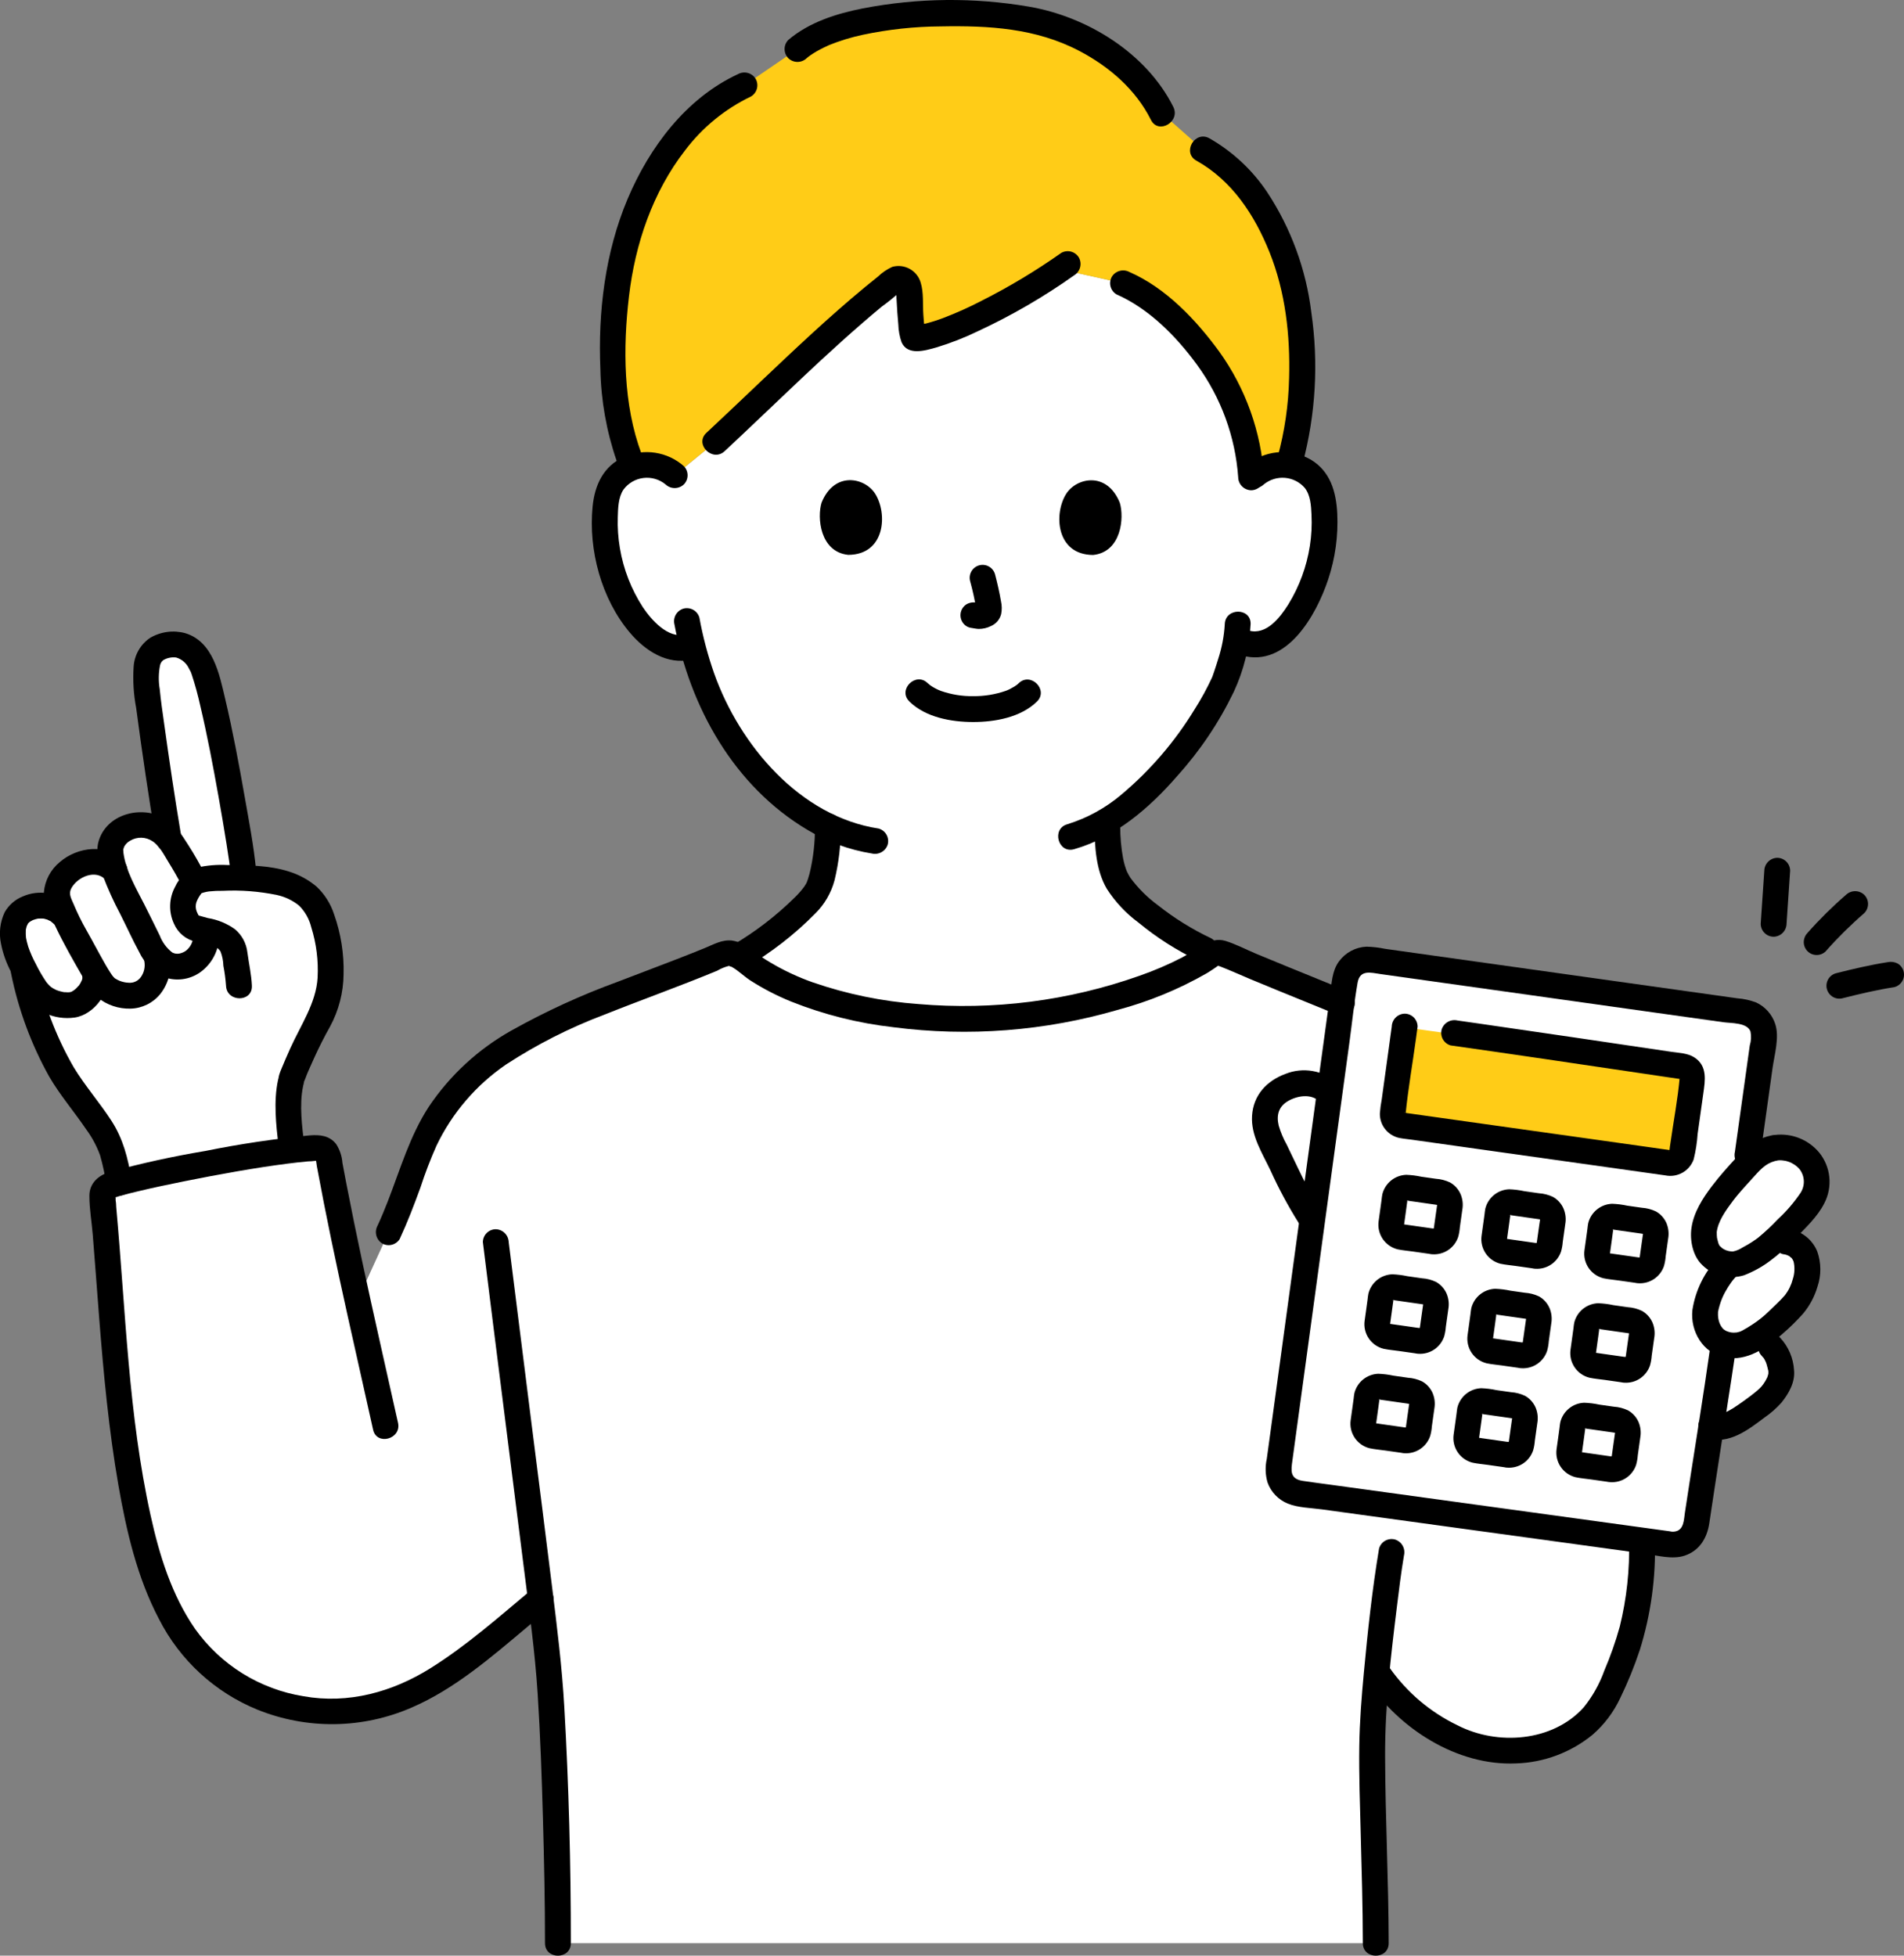 <svg width="185" height="190" viewBox="0 0 185 190" fill="none" xmlns="http://www.w3.org/2000/svg">
<rect x="0" y="0" width="185" height="190" fill="#808080" stroke="none"/>
<g clip-path="url(#clip0_56_715)">
<path d="M77.56 35.356C80.795 32.332 84.106 29.346 86.881 27.226C87.468 26.778 88.274 27.359 88.316 28.143C88.411 29.981 88.555 32.883 88.836 32.875C91.79 32.791 98.605 29.181 103.022 26.163L109.116 27.515C113.015 29.183 116.871 33.772 118.318 36.191C120.19 39.252 121.302 42.718 121.559 46.298C121.709 46.244 121.851 46.17 121.98 46.076L121.907 46.175C122.36 45.783 122.891 45.493 123.465 45.325C124.04 45.157 124.643 45.115 125.235 45.201C125.817 45.283 126.372 45.494 126.861 45.819C127.35 46.144 127.76 46.575 128.061 47.079C128.409 47.775 128.607 48.536 128.643 49.314C128.896 52.355 128.309 55.407 126.946 58.137C126.303 59.517 125.37 60.742 124.211 61.728C123.093 62.618 121.97 63.045 120.116 62.108C119.862 63.439 119.499 64.747 119.033 66.019C118.155 68.365 113.56 76.042 107.588 79.701C107.595 81.585 107.696 83.55 108.325 85.106C109.675 88.451 116.566 92.034 117.068 92.254L117.933 92.632C117.84 92.669 117.752 92.716 117.671 92.775C113.055 96.114 102.613 99.034 94.256 99.013C84.733 98.989 76.651 96.962 71.833 92.907C74.275 91.453 78.814 88.016 79.548 86.207C80.184 84.636 80.433 82.155 80.438 80.269C77.547 78.781 74.996 76.711 72.945 74.188C70.199 70.855 68.255 66.935 67.264 62.731C65.544 63.417 64.261 62.53 63.255 61.728C62.096 60.742 61.163 59.517 60.521 58.137C59.157 55.407 58.57 52.355 58.824 49.314C58.859 48.536 59.057 47.775 59.405 47.079C59.905 46.231 60.71 45.606 61.655 45.332C61.844 45.274 62.036 45.231 62.231 45.201C62.823 45.115 63.427 45.157 64.001 45.325C64.575 45.493 65.107 45.783 65.559 46.175L69.522 42.946C71.854 40.775 74.677 38.05 77.56 35.356Z" fill="white"/>
<path d="M157.948 136.338C155.153 124.567 152.401 119.062 150.656 115.572C147.866 109.757 143.204 105.618 140.461 103.468C137.56 101.121 134.364 99.164 130.954 97.648C126.677 95.902 123.063 94.464 118.829 92.654C118.642 92.573 118.437 92.541 118.233 92.562C118.03 92.583 117.836 92.656 117.669 92.775C113.052 96.114 102.61 99.034 94.254 99.013C84.731 98.989 76.649 96.962 71.831 92.907C71.614 92.769 71.372 92.678 71.118 92.638C70.865 92.598 70.606 92.61 70.358 92.674C66.272 94.42 61.331 96.153 57.219 97.837C53.172 99.636 50.126 101.012 46.994 103.466C44.336 105.615 42.249 108.387 40.919 111.537C40.234 113.276 39.039 116.989 37.759 119.722L34.732 126.333C33.71 121.685 32.766 117.185 31.889 112.376C31.843 112.126 31.708 111.901 31.509 111.743C31.311 111.584 31.061 111.503 30.807 111.515C26.538 111.711 14.191 114.053 10.667 115.168C10.439 115.239 10.242 115.387 10.11 115.586C9.978 115.786 9.919 116.024 9.942 116.262C10.884 126.044 11.192 137.016 13.3 146.997C14.803 154.115 17.456 161.009 23.962 164.259C26.39 165.521 29.073 166.212 31.809 166.279C34.544 166.345 37.258 165.786 39.745 164.643C44.03 162.702 49.274 158.053 52.531 155.336C52.735 156.985 52.932 158.586 53.119 160.123C53.862 166.227 54.215 182.877 54.21 188.787H133.675C133.67 182.877 133.325 175.412 133.325 170.205C133.325 168.059 133.516 165.266 133.777 162.459L133.928 162.654C135.678 165.329 138.042 167.127 140.823 168.621C145.276 171.01 151.38 170.516 154.768 166.763C156.024 165.369 156.704 163.577 157.424 161.838C159.424 156.97 159.645 152.802 159.507 148.299C159.378 144.272 158.856 140.266 157.948 136.34" fill="white"/>
<path d="M2.254 94.089L2.219 93.927C2.127 93.739 2.041 93.561 1.962 93.394C1.386 92.19 0.994 90.677 1.439 89.468C2.014 87.898 4.645 87.406 5.996 88.764L6.367 89.138C6.07 88.491 5.806 87.852 5.608 87.302C5.158 86.046 6.492 84.502 7.712 83.999C8.217 83.779 8.77 83.69 9.32 83.742C9.869 83.793 10.396 83.984 10.851 84.295L10.721 82.687C10.654 81.846 11.286 80.753 12.688 80.275C13.357 80.07 14.072 80.078 14.735 80.298C15.399 80.518 15.977 80.938 16.391 81.502C15.606 76.869 14.409 68.521 14.257 66.894C14.105 65.287 14.027 63.35 15.748 62.811C17.752 62.183 18.71 63.151 19.474 64.355C20.709 66.302 23.398 82.105 23.623 84.512L23.7 85.33C25.775 85.397 28.001 85.595 29.665 86.858C30.087 87.168 30.443 87.559 30.712 88.009C31.898 90.082 32.113 92.782 32.131 94.657C32.142 95.795 31.611 98.198 30.839 99.348C29.874 101.125 29.033 102.967 28.323 104.86C27.862 106.556 28.083 109.252 28.323 111.332L28.369 111.739C22.717 112.49 17.11 113.547 11.572 114.905C11.294 113.27 11.085 111.747 10.232 110.299C9.233 108.598 7.904 106.986 6.773 105.379C4.34 101.919 2.948 97.271 2.294 94.251L2.254 94.089Z" fill="white"/>
<path d="M174.941 117.933C175.623 117.278 176.135 116.468 176.434 115.571C176.55 115.102 176.558 114.613 176.458 114.141C176.358 113.668 176.152 113.224 175.856 112.843C175.523 112.438 175.11 112.106 174.643 111.869C174.175 111.632 173.663 111.495 173.14 111.467C172.917 111.47 172.694 111.487 172.473 111.517C171.231 111.691 170.537 112.31 169.571 113.385C168.501 114.613 168.046 115.021 167.266 116.075C166.447 117.061 165.87 118.225 165.582 119.474C165.465 120.355 165.697 121.248 166.228 121.961C166.733 122.448 167.386 122.753 168.083 122.831L167.808 123.102C166.82 124.18 166.117 125.489 165.763 126.908C165.639 127.42 165.635 127.955 165.751 128.47C165.867 128.984 166.1 129.465 166.432 129.875C166.699 130.155 167.021 130.374 167.378 130.519C167.736 130.665 168.12 130.732 168.505 130.717C168.112 130.908 167.743 131.145 167.406 131.424C166.525 132.135 165.741 132.959 165.074 133.874C164.796 134.199 164.584 134.574 164.449 134.98C164.236 135.553 164.206 136.178 164.363 136.768C164.802 138.085 165.297 138.146 166.061 138.471C166.482 138.612 166.928 138.656 167.368 138.6C167.807 138.543 168.228 138.388 168.599 138.146C169.773 137.438 170.881 136.627 171.911 135.723C172.504 135.139 172.907 134.39 173.068 133.573C173.092 132.571 172.738 131.597 172.077 130.845C171.799 130.617 171.479 130.448 171.134 130.348C170.789 130.249 170.428 130.221 170.072 130.266C171.088 129.702 172.024 129.003 172.851 128.187C173.718 127.297 174.645 126.617 175.042 125.573C175.25 125.112 175.408 124.631 175.513 124.137C175.591 123.277 175.732 122.682 175.356 121.913C175.19 121.566 174.939 121.266 174.625 121.042C174.312 120.818 173.947 120.678 173.565 120.633L172.445 120.509C173.128 119.883 173.905 119.071 174.941 117.933Z" fill="white"/>
<path d="M127.021 105.252C126.011 105.215 125.016 105.511 124.189 106.093C122.575 107.198 122.631 109.254 123.527 111.021C124.929 113.782 125.817 116.091 127.508 118.531C128.089 114.273 128.668 110.025 129.183 106.231L129.042 106.09C128.494 105.571 127.775 105.273 127.021 105.252Z" fill="white"/>
<path d="M124.287 142.743C125.518 133.786 129.516 104.359 130.759 95.32C130.799 95.031 130.895 94.751 131.043 94.499C131.191 94.246 131.387 94.025 131.62 93.849C131.854 93.673 132.12 93.544 132.403 93.471C132.686 93.398 132.981 93.382 133.271 93.423L169.542 98.517C169.831 98.557 170.108 98.654 170.36 98.801C170.611 98.949 170.831 99.144 171.007 99.377C171.182 99.609 171.311 99.874 171.384 100.156C171.458 100.438 171.475 100.732 171.435 101.021C169.479 115.123 166.665 135.402 164.861 148.318C164.821 148.607 164.724 148.885 164.577 149.136C164.429 149.388 164.234 149.608 164.001 149.784C163.769 149.96 163.504 150.089 163.222 150.162C162.939 150.236 162.646 150.253 162.357 150.213C154.781 149.166 133.577 146.265 126.187 145.245C125.604 145.165 125.075 144.857 124.719 144.388C124.363 143.918 124.207 143.327 124.287 142.743Z" fill="white"/>
<path d="M59.593 35.907C59.645 37.09 59.746 38.252 59.901 39.368C60.141 42.107 60.665 44.377 61.514 45.38C61.746 45.298 61.986 45.239 62.23 45.202C62.822 45.116 63.426 45.158 64.001 45.326C64.575 45.494 65.106 45.784 65.558 46.176L69.521 42.947C74.474 38.338 81.633 31.236 86.881 27.227C87.468 26.779 88.274 27.36 88.316 28.145C88.412 29.982 88.555 32.884 88.836 32.876C91.79 32.793 98.606 29.183 103.022 26.165L109.116 27.517C113.015 29.185 116.871 33.773 118.318 36.192C120.191 39.254 121.302 42.72 121.559 46.3C121.709 46.245 121.851 46.171 121.98 46.078L121.908 46.176C122.357 45.787 122.884 45.498 123.455 45.329C124.025 45.161 124.625 45.116 125.214 45.199C127.293 38.368 126.732 29.706 124.711 24.543C123.32 20.99 121.191 16.889 116.877 14.521L112.917 11.014C111.137 7.403 107.422 4.311 102.54 2.565C97.422 0.737 82.502 0.427 77.486 4.764L72.336 8.286C66.592 10.909 62.54 17.185 60.814 23.653C59.813 27.657 59.402 31.785 59.593 35.907Z" fill="#FFCC17"/>
<path d="M162.172 112.984C161.266 112.855 137.141 109.461 136.282 109.339C136.137 109.319 135.998 109.271 135.872 109.197C135.746 109.123 135.636 109.024 135.549 108.908C135.461 108.791 135.397 108.658 135.361 108.517C135.324 108.375 135.316 108.228 135.337 108.083C135.434 107.406 136.248 101.593 136.337 100.917C136.357 100.771 136.405 100.631 136.479 100.504C136.552 100.377 136.651 100.265 136.768 100.177C136.885 100.088 137.019 100.023 137.161 99.986C137.303 99.949 137.451 99.941 137.597 99.962C138.457 100.084 162.586 103.479 163.493 103.609C163.785 103.65 164.048 103.806 164.224 104.042C164.401 104.277 164.477 104.573 164.435 104.865L163.427 112.036C163.407 112.18 163.359 112.32 163.285 112.446C163.211 112.572 163.113 112.682 162.996 112.77C162.88 112.858 162.747 112.923 162.606 112.959C162.464 112.996 162.317 113.004 162.172 112.984Z" fill="#FFCC17"/>
<path d="M103.108 24.576C100.644 26.314 98.055 27.869 95.364 29.227C94.158 29.854 92.918 30.411 91.648 30.895C91.1 31.102 90.541 31.28 89.974 31.428C89.751 31.484 89.528 31.529 89.302 31.575C89.246 31.585 89.189 31.595 89.131 31.603C89.264 31.587 89.285 31.584 89.193 31.594C89.043 31.635 88.735 31.541 89.148 31.657L89.702 31.98C89.849 32.111 89.937 32.525 89.893 32.211C89.888 32.169 89.816 31.764 89.845 31.971C89.78 31.513 89.75 31.048 89.717 30.587C89.646 29.598 89.758 28.415 89.46 27.465C89.296 26.894 88.912 26.412 88.392 26.124C87.873 25.836 87.261 25.766 86.69 25.929C86.179 26.163 85.712 26.482 85.308 26.871C84.899 27.193 84.494 27.52 84.093 27.852C80.564 30.766 77.235 33.92 73.915 37.065C72.158 38.73 70.409 40.405 68.636 42.055C67.45 43.159 69.23 44.934 70.412 43.831C75.461 39.129 80.339 34.222 85.65 29.809C86.248 29.377 86.823 28.913 87.372 28.42C87.587 28.198 87.418 28.389 87.21 28.294C87.3 28.335 86.953 28.235 87.079 28.207L87.063 28.14L87.071 28.305C87.068 28.389 87.08 28.478 87.085 28.562C87.096 28.771 87.107 28.98 87.118 29.19C87.162 29.968 87.206 30.747 87.284 31.524C87.3 32.11 87.406 32.69 87.598 33.244C88.182 34.578 89.873 34.068 90.969 33.758C92.356 33.339 93.708 32.811 95.012 32.18C98.294 30.656 101.429 28.836 104.379 26.742C104.66 26.567 104.863 26.292 104.947 25.972C105.031 25.652 104.989 25.312 104.83 25.023C104.66 24.737 104.384 24.53 104.063 24.445C103.742 24.361 103.4 24.407 103.112 24.572L103.108 24.576Z" fill="black"/>
<path d="M108.482 28.6C111.633 29.982 114.282 32.67 116.289 35.415C118.634 38.617 120.027 42.416 120.308 46.375C120.315 46.706 120.45 47.021 120.684 47.255C120.918 47.489 121.233 47.624 121.564 47.632C121.896 47.629 122.214 47.496 122.449 47.261C122.684 47.026 122.817 46.708 122.819 46.375C122.545 41.97 121.033 37.731 118.457 34.147C116.207 31.07 113.294 27.985 109.75 26.43C109.46 26.273 109.121 26.231 108.801 26.315C108.482 26.399 108.207 26.601 108.032 26.881C107.866 27.169 107.82 27.511 107.904 27.833C107.989 28.155 108.196 28.43 108.482 28.6Z" fill="black"/>
<path d="M106.335 80.223C106.371 82.27 106.481 84.553 107.55 86.363C108.366 87.631 109.405 88.739 110.618 89.633C112.398 91.101 114.351 92.345 116.433 93.338C116.723 93.496 117.062 93.538 117.382 93.454C117.701 93.37 117.976 93.168 118.151 92.888C118.317 92.599 118.362 92.257 118.278 91.936C118.194 91.614 117.986 91.339 117.701 91.169C115.848 90.295 114.102 89.211 112.497 87.938C111.488 87.197 110.595 86.309 109.848 85.303C109.781 85.201 109.718 85.096 109.659 84.989C109.636 84.948 109.425 84.522 109.534 84.77C109.352 84.328 109.215 83.868 109.125 83.397C108.93 82.35 108.837 81.286 108.846 80.221C108.817 78.606 106.305 78.601 106.335 80.221V80.223Z" fill="black"/>
<path d="M72.465 93.991C74.935 92.55 77.203 90.789 79.212 88.753C80.111 87.865 80.758 86.753 81.085 85.532C81.506 83.799 81.71 82.022 81.694 80.239C81.704 78.622 79.193 78.62 79.182 80.239C79.202 81.796 79.028 83.35 78.663 84.864C78.616 85.04 78.566 85.216 78.509 85.388C78.496 85.428 78.335 85.856 78.427 85.649C78.349 85.817 78.257 85.977 78.151 86.129C77.874 86.508 77.564 86.862 77.226 87.188C75.415 88.974 73.389 90.529 71.197 91.819C69.812 92.65 71.074 94.823 72.465 93.988V93.991Z" fill="black"/>
<path d="M119.004 60.636C118.938 61.787 118.723 62.925 118.366 64.02C118.241 64.436 118.104 64.848 117.966 65.259C117.917 65.401 117.87 65.544 117.82 65.685C117.787 65.78 117.631 66.124 117.794 65.761C117.289 66.859 116.709 67.92 116.058 68.938C114.157 72.054 111.763 74.841 108.969 77.189C107.426 78.5 105.633 79.483 103.698 80.081C102.147 80.524 102.809 82.949 104.366 82.503C108.375 81.358 111.714 78.473 114.396 75.378C116.605 72.93 118.452 70.178 119.883 67.207C120.842 65.142 121.396 62.912 121.514 60.638C121.567 59.02 119.058 59.022 119.003 60.638L119.004 60.636Z" fill="black"/>
<path d="M65.534 60.672C67.03 68.689 71.308 76.388 78.479 80.638C80.391 81.791 82.506 82.565 84.709 82.919C85.03 82.997 85.368 82.95 85.656 82.787C85.943 82.624 86.157 82.358 86.254 82.042C86.34 81.721 86.296 81.379 86.132 81.09C85.968 80.8 85.697 80.588 85.377 80.497C77.726 79.334 71.87 72.4 69.393 65.435C68.772 63.665 68.292 61.849 67.956 60.004C67.865 59.684 67.652 59.413 67.363 59.249C67.074 59.085 66.732 59.041 66.411 59.127C66.094 59.221 65.826 59.435 65.662 59.723C65.499 60.011 65.453 60.351 65.534 60.672Z" fill="black"/>
<path d="M122.795 47.063C123.372 46.592 124.109 46.363 124.851 46.425C125.594 46.487 126.282 46.836 126.772 47.397C127.338 48.112 127.391 49.137 127.429 50.01C127.48 51.02 127.427 52.034 127.272 53.034C126.959 55.05 126.247 56.983 125.178 58.721C124.374 60.001 123.041 61.732 121.343 61.264C119.783 60.835 119.117 63.258 120.676 63.687C125.043 64.891 127.908 59.727 129.048 56.303C129.736 54.239 130.036 52.066 129.933 49.894C129.828 47.792 129.268 45.793 127.355 44.651C126.364 44.08 125.22 43.835 124.083 43.949C122.946 44.063 121.874 44.531 121.016 45.287C120.783 45.524 120.653 45.843 120.653 46.175C120.653 46.508 120.783 46.827 121.016 47.063C121.255 47.293 121.573 47.421 121.904 47.421C122.235 47.421 122.554 47.293 122.792 47.063H122.795Z" fill="black"/>
<path d="M66.446 45.287C65.665 44.599 64.703 44.148 63.674 43.989C62.645 43.829 61.591 43.966 60.638 44.385C58.63 45.275 57.787 47.126 57.58 49.21C57.162 53.449 58.433 58.19 61.203 61.467C62.685 63.221 64.825 64.63 67.195 64.079C68.769 63.712 68.103 61.29 66.528 61.656C64.878 62.04 63.273 60.208 62.462 58.992C61.334 57.256 60.575 55.306 60.233 53.263C60.063 52.266 59.994 51.253 60.028 50.242C60.053 49.364 60.074 48.305 60.588 47.553C60.818 47.245 61.109 46.988 61.442 46.796C61.774 46.604 62.143 46.482 62.524 46.436C62.905 46.391 63.292 46.423 63.661 46.53C64.029 46.638 64.373 46.82 64.669 47.064C64.909 47.292 65.227 47.419 65.557 47.419C65.888 47.419 66.206 47.292 66.445 47.064C66.678 46.827 66.808 46.508 66.808 46.175C66.808 45.843 66.678 45.524 66.445 45.287H66.446Z" fill="black"/>
<path d="M114.001 10.381C111.377 5.144 105.622 1.608 99.956 0.642C94.622 -0.268 89.168 -0.211 83.855 0.812C81.279 1.321 78.628 2.151 76.598 3.878C76.364 4.115 76.233 4.434 76.233 4.767C76.233 5.1 76.364 5.42 76.598 5.657C76.837 5.887 77.155 6.015 77.486 6.015C77.817 6.015 78.135 5.887 78.374 5.657C78.393 5.64 78.679 5.408 78.471 5.569C78.562 5.499 78.657 5.432 78.752 5.366C78.95 5.229 79.153 5.101 79.362 4.98C79.724 4.771 80.362 4.461 80.572 4.374C81.629 3.95 82.722 3.617 83.836 3.38C86.323 2.854 88.856 2.581 91.397 2.565C96.081 2.477 100.659 2.735 104.877 4.952C107.782 6.478 110.346 8.684 111.832 11.652C112.556 13.098 114.724 11.827 114.001 10.384V10.381Z" fill="black"/>
<path d="M71.702 7.204C66.65 9.549 63.094 14.315 60.975 19.341C58.795 24.516 58.093 30.31 58.336 35.893C58.397 38.912 58.928 41.903 59.91 44.758C60.005 45.075 60.219 45.342 60.507 45.505C60.794 45.669 61.133 45.715 61.454 45.636C61.774 45.545 62.045 45.332 62.209 45.043C62.373 44.754 62.417 44.412 62.331 44.09C60.543 39.292 60.522 33.8 61.115 28.775C61.712 23.71 63.407 18.684 66.554 14.621C68.242 12.384 70.442 10.584 72.969 9.373C73.254 9.203 73.462 8.928 73.546 8.606C73.63 8.285 73.585 7.943 73.419 7.654C73.246 7.372 72.971 7.168 72.651 7.084C72.331 7 71.99 7.043 71.701 7.204H71.702Z" fill="black"/>
<path d="M116.243 15.605C119.714 17.545 121.889 20.873 123.345 24.487C124.9 28.348 125.37 32.6 125.254 36.735C125.197 39.328 124.822 41.903 124.139 44.404C123.703 45.963 126.127 46.629 126.56 45.072C127.838 40.273 128.129 35.265 127.413 30.351C126.906 26.185 125.441 22.192 123.135 18.686C121.693 16.524 119.768 14.727 117.511 13.438C116.098 12.649 114.83 14.818 116.243 15.607V15.605Z" fill="black"/>
<path d="M158.281 149.656C158.36 152.476 158.058 155.295 157.382 158.034C156.979 159.49 156.477 160.918 155.88 162.307C155.418 163.599 154.743 164.804 153.882 165.873C150.868 169.227 145.496 169.612 141.62 167.62C138.975 166.349 136.7 164.421 135.012 162.02C134.123 160.679 131.946 161.936 132.844 163.288C135.931 167.943 141.57 171.571 147.286 171.323C150.013 171.241 152.635 170.259 154.746 168.531C155.881 167.544 156.795 166.329 157.43 164.966C158.166 163.453 158.802 161.893 159.331 160.296C160.403 156.855 160.898 153.26 160.796 149.657C160.78 148.041 158.268 148.038 158.285 149.657L158.281 149.656Z" fill="black"/>
<path d="M134.931 188.787C134.921 182.715 134.6 176.643 134.582 170.572C134.568 165.761 135.132 160.941 135.719 156.17C135.942 154.361 136.112 152.936 136.416 151.114C136.495 150.793 136.448 150.454 136.285 150.167C136.122 149.879 135.855 149.665 135.539 149.568C135.218 149.482 134.876 149.526 134.587 149.69C134.298 149.855 134.085 150.126 133.994 150.446C133.329 154.424 132.895 158.462 132.52 162.477C132.299 164.855 132.108 167.243 132.074 169.632C132.034 172.454 132.138 175.281 132.212 178.101C132.307 181.661 132.413 185.225 132.419 188.788C132.422 190.404 134.933 190.407 134.931 188.788V188.787Z" fill="black"/>
<path d="M46.918 120.681C48.221 131.22 49.58 141.751 50.895 152.288C51.404 156.362 51.977 160.429 52.24 164.528C52.503 168.627 52.643 172.722 52.757 176.821C52.867 180.808 52.956 184.798 52.953 188.787C52.953 190.404 55.465 190.406 55.465 188.787C55.469 181.153 55.267 173.5 54.833 165.879C54.61 161.966 54.129 158.099 53.646 154.211C52.977 148.824 52.3 143.438 51.613 138.053C50.881 132.263 50.153 126.472 49.429 120.681C49.419 120.351 49.283 120.037 49.05 119.804C48.817 119.57 48.503 119.435 48.173 119.424C47.841 119.426 47.522 119.559 47.287 119.794C47.052 120.029 46.919 120.348 46.917 120.681H46.918Z" fill="black"/>
<path d="M38.844 120.356C39.594 118.738 40.233 117.071 40.844 115.396C41.295 114.004 41.819 112.636 42.414 111.299C43.933 108.126 46.262 105.41 49.164 103.424C52.153 101.471 55.347 99.851 58.688 98.592C62.339 97.135 66.043 95.818 69.677 94.312C70.035 94.102 70.421 93.944 70.823 93.841C70.923 93.883 71.025 93.918 71.13 93.946C71.746 94.312 72.289 94.85 72.894 95.247C74.158 96.057 75.495 96.749 76.887 97.312C80.071 98.578 83.409 99.415 86.814 99.8C94.115 100.746 101.533 100.172 108.602 98.114C111.62 97.311 114.521 96.119 117.232 94.567C117.481 94.417 117.727 94.261 117.968 94.096C118.077 94.011 118.19 93.932 118.307 93.859C118.319 93.852 118.424 93.79 118.338 93.806C118.28 93.816 118.505 93.873 118.552 93.892C119.546 94.274 120.517 94.723 121.5 95.132C123.387 95.917 125.28 96.686 127.173 97.456C128.134 97.847 129.095 98.238 130.055 98.63C130.377 98.717 130.719 98.673 131.008 98.509C131.297 98.344 131.51 98.073 131.6 97.752C131.68 97.431 131.634 97.092 131.471 96.804C131.308 96.516 131.04 96.303 130.723 96.207C128.799 95.422 126.873 94.642 124.949 93.855C123.983 93.46 123.019 93.062 122.055 92.662C121.073 92.253 120.083 91.723 119.067 91.412C117.523 90.941 116.154 92.339 114.872 93.014C113.529 93.709 112.138 94.307 110.709 94.802C103.832 97.236 96.515 98.172 89.247 97.549C85.733 97.293 82.268 96.581 78.939 95.428C77.526 94.926 76.165 94.288 74.875 93.524C74.281 93.174 73.709 92.789 73.16 92.372C72.593 91.846 71.883 91.499 71.119 91.378C70.164 91.268 69.349 91.751 68.489 92.103C67.594 92.469 66.696 92.822 65.795 93.172C63.883 93.914 61.963 94.634 60.05 95.37C56.483 96.67 53.027 98.254 49.714 100.106C46.48 101.913 43.719 104.459 41.655 107.535C39.813 110.372 38.901 113.575 37.686 116.699C37.372 117.504 37.044 118.3 36.681 119.083C36.523 119.373 36.481 119.713 36.565 120.033C36.648 120.352 36.851 120.628 37.132 120.802C37.42 120.968 37.762 121.013 38.083 120.929C38.404 120.845 38.68 120.637 38.85 120.352L38.844 120.356Z" fill="black"/>
<path d="M17.597 81.165C16.986 77.526 16.445 73.874 15.938 70.22C15.781 69.093 15.637 68.166 15.52 66.948C15.39 66.183 15.401 65.4 15.551 64.639C15.592 64.443 15.699 64.268 15.854 64.141C16.233 63.917 16.676 63.825 17.113 63.88C17.381 63.956 17.63 64.089 17.843 64.27C18.056 64.45 18.229 64.674 18.349 64.926C18.417 65.037 18.466 65.168 18.539 65.274C18.611 65.38 18.43 64.972 18.524 65.243C18.557 65.34 18.596 65.435 18.629 65.531C18.957 66.526 19.234 67.538 19.458 68.562C20.151 71.496 20.71 74.464 21.24 77.432C21.511 78.95 21.768 80.471 22.011 81.994C22.101 82.564 22.189 83.134 22.27 83.706C22.284 83.807 22.297 83.908 22.312 84.009C22.253 83.597 22.302 83.936 22.315 84.039C22.334 84.196 22.354 84.357 22.367 84.516C22.376 84.847 22.511 85.161 22.745 85.395C22.979 85.628 23.293 85.764 23.623 85.772C23.956 85.77 24.274 85.637 24.509 85.402C24.744 85.167 24.877 84.849 24.879 84.516C24.652 82.156 24.195 79.805 23.785 77.47C23.222 74.265 22.626 71.061 21.879 67.891C21.318 65.515 20.709 62.33 17.994 61.513C17.424 61.358 16.828 61.318 16.243 61.397C15.657 61.476 15.093 61.671 14.584 61.972C14.122 62.284 13.738 62.697 13.461 63.181C13.184 63.664 13.021 64.204 12.985 64.76C12.896 66.109 12.979 67.463 13.232 68.791C13.809 73.147 14.456 77.495 15.175 81.833C15.266 82.153 15.479 82.424 15.768 82.588C16.057 82.752 16.399 82.796 16.72 82.71C17.037 82.615 17.305 82.401 17.468 82.114C17.631 81.826 17.677 81.486 17.597 81.165Z" fill="black"/>
<path d="M1.078 94.583C1.787 98.091 3.036 101.468 4.779 104.594C5.831 106.402 7.203 107.992 8.373 109.72C8.942 110.492 9.398 111.342 9.725 112.243C10.005 113.225 10.215 114.225 10.353 115.237C10.444 115.557 10.657 115.828 10.946 115.992C11.235 116.156 11.577 116.2 11.898 116.114C12.215 116.019 12.483 115.805 12.646 115.518C12.81 115.23 12.856 114.89 12.775 114.569C12.425 112.495 11.967 110.639 10.806 108.853C9.654 107.086 8.258 105.491 7.162 103.69C5.411 100.655 4.173 97.353 3.499 93.915C3.153 92.336 0.731 93.004 1.077 94.583H1.078Z" fill="black"/>
<path d="M24.476 95.777C24.429 94.677 24.18 93.609 24.037 92.523C23.937 91.657 23.513 90.861 22.851 90.294C22.067 89.725 21.16 89.349 20.204 89.195C19.93 89.13 19.493 88.989 19.314 88.949C19.303 88.949 19.219 88.822 19.309 88.963C19.238 88.833 19.174 88.699 19.116 88.562C18.998 88.271 18.987 87.947 19.085 87.648C19.205 87.332 19.375 87.037 19.587 86.774C19.575 86.784 19.718 86.733 19.801 86.709C19.97 86.661 20.142 86.626 20.316 86.604C20.759 86.558 21.204 86.538 21.649 86.546C23.412 86.46 25.179 86.597 26.908 86.953C27.703 87.124 28.445 87.482 29.076 87.996C29.648 88.576 30.052 89.301 30.246 90.093C30.738 91.672 30.946 93.326 30.859 94.978C30.719 97.447 29.21 99.612 28.206 101.843C27.913 102.493 27.63 103.146 27.36 103.806C27.289 103.981 27.209 104.158 27.156 104.339C27.139 104.391 27.121 104.447 27.108 104.504C27.112 104.487 27.003 105.021 27.064 104.763C27.11 104.568 27.017 104.906 27.011 104.942C26.571 107.021 26.824 109.244 27.059 111.332C27.069 111.662 27.204 111.976 27.438 112.209C27.671 112.443 27.985 112.578 28.315 112.588C28.648 112.586 28.966 112.453 29.201 112.218C29.436 111.983 29.569 111.664 29.571 111.332C29.362 109.459 29.06 107.389 29.45 105.522C29.473 105.412 29.508 105.302 29.529 105.192L29.551 105.025C29.579 104.811 29.581 104.802 29.556 104.999C29.529 105.021 29.484 105.208 29.579 105.005C29.666 104.82 29.725 104.614 29.803 104.424C29.825 104.371 29.96 104.051 29.877 104.245C29.937 104.105 29.998 103.965 30.059 103.826C30.203 103.497 30.349 103.169 30.498 102.842C30.982 101.777 31.498 100.744 32.074 99.727C32.915 98.168 33.364 96.428 33.383 94.657C33.436 92.673 33.123 90.696 32.459 88.825C32.13 87.809 31.552 86.892 30.779 86.156C29.983 85.48 29.057 84.974 28.058 84.667C26.159 84.061 24.077 84.06 22.102 84.039C21.107 83.984 20.108 84.068 19.136 84.289C18.67 84.428 18.24 84.665 17.875 84.985C17.509 85.305 17.217 85.701 17.019 86.144C16.721 86.692 16.555 87.301 16.534 87.924C16.513 88.547 16.637 89.166 16.898 89.733C17.088 90.177 17.382 90.57 17.755 90.878C18.129 91.185 18.57 91.399 19.043 91.5C19.763 91.697 21.01 91.729 21.428 92.442C21.599 92.885 21.693 93.354 21.705 93.829C21.83 94.472 21.916 95.123 21.963 95.777C22.032 97.388 24.543 97.396 24.474 95.777H24.476Z" fill="black"/>
<path d="M8.027 95.088C7.97 94.765 7.991 95.229 8.013 95.075C8.036 94.92 7.953 95.26 7.933 95.316C8.012 95.085 7.847 95.467 7.812 95.526C7.782 95.578 7.749 95.625 7.716 95.674C7.605 95.846 7.901 95.478 7.661 95.75C7.57 95.855 7.477 95.954 7.377 96.05C7.324 96.102 7.045 96.304 7.236 96.177C7.128 96.235 7.023 96.298 6.922 96.367C6.806 96.467 7.094 96.347 6.953 96.352C6.89 96.363 6.828 96.378 6.767 96.399C6.581 96.446 6.961 96.392 6.762 96.399C6.703 96.399 6.644 96.406 6.585 96.407C6.526 96.407 6.094 96.374 6.305 96.407C6.159 96.384 6.013 96.353 5.87 96.313C5.808 96.296 5.746 96.278 5.685 96.261C5.658 96.252 5.367 96.143 5.475 96.188C5.584 96.233 5.393 96.147 5.393 96.147C5.318 96.107 5.244 96.07 5.171 96.027C5.099 95.985 5.031 95.94 4.962 95.894C4.982 95.907 5.086 95.999 4.976 95.907C4.873 95.82 4.776 95.727 4.686 95.627C4.634 95.569 4.581 95.508 4.529 95.447C4.615 95.552 4.535 95.457 4.497 95.403C4.117 94.845 3.777 94.259 3.48 93.652C3.188 93.113 2.941 92.551 2.742 91.972C2.69 91.805 2.644 91.637 2.604 91.468C2.591 91.413 2.52 91.042 2.534 91.147C2.513 90.979 2.503 90.81 2.505 90.641C2.505 90.57 2.508 90.499 2.509 90.427C2.515 90.029 2.483 90.491 2.523 90.274C2.552 90.113 2.606 89.964 2.65 89.808C2.569 90.096 2.686 89.808 2.713 89.731C2.765 89.59 2.564 89.851 2.686 89.762C2.721 89.73 2.753 89.695 2.782 89.658C2.827 89.612 2.875 89.572 2.922 89.529C2.803 89.639 2.817 89.599 2.939 89.529C3.006 89.49 3.305 89.332 3.182 89.386C3.058 89.441 3.383 89.322 3.46 89.301C3.528 89.29 3.595 89.275 3.66 89.255C3.803 89.196 3.392 89.263 3.684 89.248C3.823 89.242 3.961 89.233 4.102 89.239C4.172 89.242 4.241 89.249 4.312 89.254C4.2 89.246 4.152 89.219 4.287 89.257C4.423 89.295 4.556 89.328 4.69 89.369C4.439 89.291 4.83 89.449 4.908 89.493C4.953 89.52 4.997 89.549 5.04 89.58C4.819 89.426 5.08 89.63 5.112 89.66C5.348 89.892 5.666 90.022 5.998 90.02C6.329 90.019 6.646 89.887 6.881 89.653C7.115 89.418 7.247 89.101 7.248 88.769C7.25 88.438 7.12 88.12 6.888 87.883C6.271 87.31 5.501 86.929 4.671 86.788C3.841 86.647 2.988 86.752 2.217 87.089C1.472 87.387 0.851 87.929 0.454 88.626C0.002 89.585 -0.122 90.665 0.101 91.701C0.288 92.644 0.611 93.554 1.061 94.404C1.419 95.196 1.844 95.955 2.333 96.673C2.835 97.431 3.536 98.037 4.359 98.424C5.267 98.849 6.28 98.999 7.272 98.856C9.201 98.55 10.79 96.328 10.454 94.425C10.364 94.106 10.151 93.834 9.862 93.67C9.573 93.506 9.231 93.462 8.91 93.548C8.593 93.643 8.324 93.856 8.161 94.144C7.997 94.432 7.952 94.772 8.033 95.093L8.027 95.088Z" fill="black"/>
<path d="M14.029 93.416C14.12 93.942 13.999 94.481 13.693 94.918C13.562 95.106 13.384 95.256 13.177 95.355C12.97 95.453 12.74 95.495 12.512 95.477C12.202 95.465 11.898 95.4 11.61 95.285C11.478 95.228 11.351 95.162 11.228 95.087C11.083 95.004 11.183 95.072 11.219 95.101C11.171 95.061 11.127 95.019 11.085 94.975C11.042 94.93 10.879 94.739 10.996 94.887C10.9 94.766 10.815 94.634 10.73 94.506C10.549 94.231 10.381 93.948 10.217 93.663C9.59 92.564 9.005 91.439 8.379 90.338C7.926 89.541 7.522 88.718 7.168 87.873C6.913 87.263 6.634 86.852 6.929 86.302C7.521 85.196 9.305 84.408 10.27 85.487C11.35 86.695 13.122 84.911 12.046 83.71C10.411 81.882 7.518 82.273 5.813 83.751C5.371 84.112 5.006 84.557 4.74 85.061C4.474 85.565 4.312 86.117 4.264 86.685C4.233 87.823 4.929 89.033 5.4 90.035C6.185 91.698 7.133 93.337 8.049 94.933C8.413 95.664 8.895 96.33 9.474 96.905C10.381 97.639 11.52 98.024 12.685 97.992C13.238 97.978 13.781 97.844 14.278 97.602C14.774 97.359 15.213 97.012 15.563 96.585C15.988 96.052 16.288 95.431 16.442 94.768C16.595 94.105 16.599 93.416 16.453 92.751C16.362 92.431 16.149 92.159 15.86 91.995C15.571 91.831 15.229 91.787 14.908 91.873C14.591 91.968 14.323 92.182 14.16 92.47C13.996 92.758 13.95 93.097 14.031 93.418L14.029 93.416Z" fill="black"/>
<path d="M18.78 90.895C18.782 91.184 18.716 91.469 18.588 91.728C18.459 91.986 18.273 92.212 18.042 92.385C17.847 92.517 17.627 92.606 17.396 92.647C17.169 92.683 16.936 92.643 16.733 92.535C16.191 92.113 15.775 91.55 15.53 90.909C15.037 89.914 14.556 88.913 14.052 87.925C13.253 86.355 12.216 84.603 11.994 82.854C11.982 82.76 11.975 82.666 11.974 82.572C11.974 82.565 11.993 82.367 11.974 82.486C11.954 82.613 12.104 82.162 12.037 82.305C12.18 82.025 12.407 81.798 12.686 81.654C13.007 81.469 13.374 81.376 13.744 81.386C14.115 81.396 14.476 81.508 14.787 81.71C15.492 82.152 15.909 83.008 16.335 83.7C16.831 84.507 17.314 85.329 17.733 86.18C17.903 86.465 18.179 86.672 18.5 86.756C18.821 86.841 19.163 86.795 19.451 86.63C19.734 86.457 19.938 86.182 20.022 85.862C20.106 85.541 20.063 85.201 19.902 84.912C19.418 83.951 18.884 83.016 18.303 82.11C17.658 81.086 16.987 80.035 15.889 79.446C13.639 78.242 10.353 79.099 9.582 81.728C9.268 82.8 9.624 84.031 9.984 85.048C10.466 86.328 11.03 87.575 11.673 88.782C12.298 90.015 12.866 91.287 13.526 92.499C14.025 93.549 14.863 94.401 15.905 94.918C16.484 95.135 17.107 95.209 17.722 95.132C18.336 95.056 18.922 94.832 19.43 94.478C20.003 94.073 20.471 93.536 20.794 92.914C21.118 92.291 21.289 91.6 21.292 90.898C21.37 89.282 18.858 89.285 18.78 90.898V90.895Z" fill="black"/>
<path d="M38.673 138.236C37.507 132.991 36.305 127.755 35.183 122.5C34.638 119.947 34.117 117.389 33.621 114.825C33.502 114.21 33.386 113.594 33.272 112.978C33.224 112.331 33.017 111.706 32.669 111.159C32.009 110.309 31.068 110.229 30.082 110.308C26.683 110.638 23.303 111.142 19.956 111.819C16.833 112.339 13.74 113.017 10.686 113.851C9.579 114.177 8.688 114.931 8.685 116.173C8.682 117.416 8.91 118.71 9.012 119.955C9.232 122.652 9.425 125.35 9.637 128.048C10.064 133.48 10.569 138.916 11.504 144.287C12.282 148.751 13.327 153.266 15.45 157.303C17.48 161.291 20.877 164.415 25.02 166.103C27.404 167.065 29.955 167.542 32.525 167.507C35.095 167.472 37.632 166.925 39.989 165.898C44.162 164.105 47.762 160.978 51.208 158.084C51.946 157.464 52.681 156.84 53.421 156.222C53.654 155.985 53.785 155.666 53.785 155.334C53.785 155.001 53.654 154.682 53.421 154.445C53.182 154.216 52.864 154.089 52.533 154.089C52.202 154.089 51.884 154.216 51.645 154.445C48.466 157.101 45.345 159.869 41.825 162.073C38.133 164.385 33.841 165.575 29.488 164.795C27.388 164.457 25.375 163.705 23.567 162.583C21.759 161.46 20.193 159.99 18.958 158.257C16.686 154.977 15.487 151.101 14.636 147.241C12.466 137.409 12.205 127.285 11.294 117.292C11.29 117.024 11.265 116.756 11.22 116.492C11.272 116.693 11.236 116.27 11.18 116.24C11.249 116.277 11.01 116.395 11.001 116.381C11.224 116.327 11.445 116.262 11.662 116.186C12.237 116.025 12.818 115.881 13.399 115.742C14.916 115.379 16.447 115.057 17.978 114.751C21.256 114.095 24.819 113.449 27.965 113.048C28.616 112.965 29.269 112.891 29.923 112.833C30.158 112.828 30.393 112.811 30.626 112.781C30.904 112.725 30.73 112.838 30.684 112.685C30.736 112.858 30.75 113.104 30.785 113.296C31.228 115.694 31.698 118.087 32.195 120.475C33.204 125.348 34.303 130.201 35.392 135.057C35.68 136.338 35.966 137.62 36.251 138.902C36.602 140.48 39.024 139.812 38.673 138.235V138.236Z" fill="black"/>
<path d="M171.426 84.595L171.077 89.751C171.079 90.084 171.212 90.402 171.447 90.638C171.682 90.873 172.001 91.006 172.333 91.007C172.664 91 172.979 90.865 173.213 90.631C173.447 90.397 173.581 90.082 173.589 89.751L173.937 84.595C173.936 84.263 173.803 83.944 173.568 83.709C173.332 83.474 173.014 83.341 172.682 83.339C172.351 83.347 172.036 83.481 171.802 83.715C171.568 83.949 171.433 84.264 171.426 84.595Z" fill="black"/>
<path d="M179.055 96.977C180.714 96.558 182.386 96.164 184.078 95.9C184.394 95.813 184.663 95.606 184.829 95.324C184.912 95.181 184.967 95.024 184.989 94.86C185.011 94.697 185.001 94.531 184.96 94.371C184.918 94.211 184.845 94.061 184.745 93.93C184.645 93.799 184.521 93.688 184.378 93.605C184.08 93.452 183.738 93.408 183.411 93.478C181.719 93.743 180.047 94.136 178.387 94.556C178.228 94.6 178.079 94.674 177.949 94.776C177.819 94.877 177.71 95.003 177.629 95.147C177.547 95.29 177.495 95.448 177.475 95.612C177.454 95.776 177.466 95.942 177.51 96.101C177.554 96.26 177.629 96.409 177.73 96.539C177.832 96.669 177.958 96.778 178.101 96.86C178.244 96.941 178.403 96.994 178.566 97.014C178.73 97.034 178.896 97.022 179.055 96.978V96.977Z" fill="black"/>
<path d="M177.401 92.411C178.564 91.096 179.813 89.86 181.141 88.712C181.375 88.475 181.506 88.156 181.506 87.824C181.506 87.491 181.375 87.172 181.141 86.936C180.902 86.707 180.584 86.58 180.253 86.58C179.922 86.58 179.604 86.707 179.365 86.936C178.037 88.084 176.788 89.32 175.625 90.635C175.396 90.875 175.266 91.192 175.259 91.524C175.258 91.773 175.332 92.017 175.469 92.224C175.607 92.431 175.804 92.593 176.034 92.688C176.264 92.783 176.516 92.808 176.761 92.759C177.005 92.711 177.229 92.59 177.404 92.414L177.401 92.411Z" fill="black"/>
<path d="M129.93 105.204C129.255 104.607 128.427 104.209 127.539 104.055C126.651 103.901 125.738 103.997 124.901 104.332C123.07 105.008 121.785 106.396 121.654 108.388C121.527 110.301 122.63 112.002 123.421 113.658C124.226 115.443 125.152 117.17 126.195 118.827C127.081 120.171 129.257 118.914 128.364 117.559C127.515 116.238 126.756 114.861 126.093 113.438C125.735 112.694 125.384 111.947 125.021 111.205C124.695 110.624 124.436 110.007 124.247 109.368C124.003 108.351 124.224 107.502 125.166 106.96C126.069 106.444 127.373 106.242 128.156 106.979C129.332 108.087 131.112 106.313 129.932 105.2L129.93 105.204Z" fill="black"/>
<path d="M171.187 131.733C171.25 131.792 171.454 132.079 171.286 131.817C171.338 131.899 171.391 131.979 171.443 132.063C171.472 132.116 171.652 132.508 171.534 132.22C171.573 132.315 171.607 132.411 171.639 132.508C171.711 132.725 171.756 132.946 171.81 133.167C171.868 133.406 171.797 132.893 171.82 133.248C171.824 133.315 171.813 133.39 171.824 133.457C171.815 133.575 171.824 133.538 171.842 133.349C171.828 133.423 171.812 133.497 171.792 133.569C171.762 133.682 171.726 133.793 171.682 133.901C171.771 133.684 171.564 134.11 171.54 134.15C171.475 134.261 171.404 134.366 171.331 134.473C171.225 134.624 171.104 134.764 170.97 134.891C170.869 134.991 170.761 135.082 170.651 135.173C170.51 135.29 170.364 135.401 170.223 135.517C170.151 135.573 170.177 135.553 170.302 135.457L170.156 135.568C170.067 135.635 169.979 135.702 169.89 135.768C169.533 136.034 169.172 136.292 168.803 136.542C168.515 136.745 168.215 136.93 167.904 137.096C167.675 137.215 167.431 137.303 167.179 137.358C167.114 137.374 167.048 137.387 166.983 137.398C167.098 137.378 167.078 137.374 166.923 137.388C166.768 137.376 166.748 137.38 166.864 137.401C166.776 137.386 166.688 137.366 166.603 137.339C166.281 137.25 165.938 137.293 165.648 137.458C165.359 137.622 165.146 137.895 165.058 138.217C164.969 138.538 165.012 138.881 165.176 139.171C165.341 139.461 165.614 139.673 165.935 139.762C168.009 140.332 169.866 138.917 171.421 137.736C172.041 137.314 172.606 136.817 173.104 136.257C173.801 135.388 174.43 134.288 174.317 133.131C174.25 131.947 173.77 130.824 172.96 129.957C172.724 129.725 172.405 129.595 172.074 129.596C171.743 129.598 171.425 129.73 171.191 129.964C170.957 130.199 170.825 130.516 170.823 130.848C170.822 131.179 170.952 131.497 171.184 131.734L171.187 131.733Z" fill="black"/>
<path d="M159.522 122.209L157.239 121.883L156.739 121.813C156.649 121.8 156.557 121.791 156.468 121.771L156.391 121.753C156.264 121.71 156.293 121.725 156.478 121.798C156.478 121.788 156.334 121.728 156.348 121.723L156.484 121.828C156.447 121.795 156.412 121.76 156.379 121.723C156.439 121.723 156.547 121.969 156.424 121.769C156.264 121.507 156.502 121.99 156.424 121.76C156.34 121.508 156.438 122.062 156.434 121.793C156.434 121.721 156.456 121.554 156.414 121.881C156.434 121.724 156.458 121.57 156.48 121.415C156.535 121.022 156.589 120.628 156.643 120.235L156.738 119.522L156.75 119.43C156.77 119.285 156.767 119.31 156.742 119.507C156.745 119.507 156.782 119.343 156.783 119.356L156.714 119.513C156.736 119.468 156.761 119.424 156.789 119.382C156.818 119.453 156.603 119.582 156.733 119.462C156.924 119.286 156.476 119.587 156.709 119.472C156.751 119.446 156.795 119.422 156.84 119.401C156.665 119.471 156.623 119.491 156.715 119.464C156.933 119.376 156.727 119.555 156.644 119.464H156.721C156.852 119.472 156.826 119.466 156.642 119.445C156.806 119.47 156.972 119.492 157.138 119.516L158.28 119.679C158.662 119.734 159.045 119.786 159.427 119.842C159.486 119.851 159.547 119.858 159.606 119.871L159.681 119.889C159.81 119.931 159.78 119.917 159.595 119.844L159.661 119.88C159.772 119.952 159.748 119.93 159.588 119.813L159.641 119.865C159.729 119.962 159.712 119.933 159.588 119.779L159.628 119.84C159.692 119.957 159.682 119.923 159.6 119.739C159.612 119.787 159.627 119.835 159.645 119.881C159.736 120.128 159.627 119.58 159.635 119.848C159.643 120.096 159.669 119.668 159.668 119.678C159.656 119.76 159.644 119.844 159.633 119.926L159.476 121.034C159.429 121.363 159.386 121.692 159.337 122.02C159.331 122.061 159.326 122.099 159.318 122.14L159.299 122.216C159.257 122.344 159.272 122.315 159.344 122.13C159.328 122.164 159.309 122.196 159.289 122.228C159.238 122.308 159.267 122.273 159.376 122.123L159.323 122.175C159.227 122.265 159.256 122.247 159.41 122.123C159.341 122.151 159.277 122.188 159.218 122.233L159.379 122.161C159.332 122.176 159.283 122.188 159.234 122.197C159.443 122.174 159.478 122.165 159.339 122.171C159.286 122.171 159.234 122.167 159.182 122.159C158.849 122.16 158.53 122.293 158.295 122.528C158.059 122.763 157.927 123.082 157.926 123.415C157.935 123.746 158.07 124.06 158.304 124.294C158.537 124.527 158.851 124.662 159.182 124.672C159.726 124.707 160.266 124.562 160.718 124.257C161.171 123.953 161.509 123.507 161.681 122.99C161.768 122.682 161.823 122.366 161.845 122.048L162.039 120.668L162.085 120.342C162.175 119.84 162.121 119.322 161.928 118.849C161.72 118.359 161.356 117.952 160.892 117.692C160.462 117.488 159.997 117.368 159.522 117.337L158.109 117.136C157.626 117.031 157.134 116.97 156.64 116.952C156.101 116.971 155.582 117.165 155.163 117.505C154.743 117.845 154.446 118.312 154.317 118.836C154.278 119.015 154.264 119.203 154.241 119.382C154.235 119.428 154.228 119.473 154.223 119.519C154.223 119.513 154.256 119.272 154.236 119.42C154.205 119.649 154.174 119.878 154.143 120.106C154.08 120.56 154.014 121.012 153.953 121.467C153.871 122.068 154.013 122.678 154.353 123.181C154.693 123.683 155.207 124.042 155.795 124.188C156.284 124.293 156.796 124.333 157.29 124.404L158.85 124.626C159.177 124.703 159.521 124.658 159.817 124.499C160.098 124.331 160.304 124.063 160.393 123.748C160.534 123.162 160.217 122.308 159.522 122.209Z" fill="black"/>
<path d="M140.957 101.567C147.103 102.433 153.241 103.351 159.38 104.26L162.349 104.7C162.586 104.735 162.825 104.764 163.062 104.804C163.087 104.809 163.114 104.813 163.137 104.815C163.41 104.84 163.215 104.871 163.228 104.809C163.236 104.773 163.233 104.371 163.208 104.652C163.021 106.778 162.611 108.907 162.313 111.02C162.282 111.245 162.234 111.474 162.218 111.701C162.189 112.119 162.186 111.772 162.218 111.777C162.302 111.78 162.385 111.776 162.468 111.766C162.411 111.749 162.353 111.741 162.294 111.741C161.757 111.674 161.222 111.591 160.687 111.515L154.33 110.62L139.289 108.506L137.226 108.215C137.056 108.191 136.883 108.171 136.713 108.143C136.621 108.131 136.529 108.114 136.439 108.09C136.6 107.957 136.534 108.639 136.575 108.224C136.817 105.801 137.244 103.382 137.574 100.969C137.63 100.558 137.685 100.148 137.74 99.737C137.739 99.404 137.606 99.086 137.371 98.851C137.136 98.615 136.817 98.483 136.484 98.481C136.154 98.489 135.839 98.624 135.606 98.858C135.372 99.092 135.237 99.407 135.229 99.737C135.199 99.957 135.276 99.394 135.247 99.597C135.236 99.68 135.225 99.762 135.214 99.844C135.179 100.096 135.144 100.347 135.109 100.598C135.015 101.285 134.921 101.972 134.827 102.659C134.637 104.041 134.447 105.423 134.256 106.805C134.168 107.258 134.108 107.715 134.074 108.175C134.063 108.731 134.246 109.273 134.592 109.707C134.938 110.142 135.425 110.442 135.968 110.556C136.375 110.637 136.796 110.673 137.206 110.73L152.126 112.83L159.353 113.847L161.387 114.134L161.814 114.194C162.384 114.309 162.976 114.214 163.482 113.927C163.987 113.64 164.373 113.18 164.566 112.632C164.765 111.822 164.893 110.996 164.949 110.163L165.495 106.274C165.678 104.978 165.932 103.56 164.613 102.72C163.976 102.313 163.116 102.294 162.386 102.186C156.122 101.259 149.858 100.326 143.589 99.426C142.934 99.332 142.279 99.239 141.623 99.146C141.302 99.069 140.964 99.116 140.677 99.279C140.39 99.442 140.176 99.708 140.078 100.023C139.992 100.345 140.036 100.687 140.2 100.976C140.364 101.265 140.635 101.478 140.955 101.569L140.957 101.567Z" fill="black"/>
<path d="M156.806 141.534L154.523 141.208L154.024 141.137C153.933 141.124 153.841 141.116 153.752 141.096L153.676 141.078C153.548 141.035 153.577 141.05 153.762 141.123C153.76 141.112 153.619 141.053 153.632 141.048L153.768 141.153C153.731 141.12 153.696 141.085 153.663 141.048C153.724 141.045 153.832 141.294 153.708 141.093C153.548 140.832 153.786 141.314 153.708 141.085C153.625 140.833 153.722 141.387 153.718 141.117C153.718 141.046 153.74 140.879 153.699 141.206C153.718 141.049 153.742 140.895 153.764 140.74C153.819 140.347 153.874 139.953 153.927 139.559C153.959 139.322 153.991 139.084 154.023 138.846L154.035 138.755C154.054 138.609 154.051 138.635 154.027 138.832C154.027 138.832 154.066 138.668 154.067 138.681L153.999 138.838C154.021 138.793 154.046 138.749 154.074 138.707C154.103 138.777 153.887 138.907 154.017 138.787C154.208 138.61 153.76 138.912 153.993 138.797C154.035 138.77 154.079 138.747 154.124 138.726C153.949 138.796 153.908 138.816 154 138.788C154.217 138.7 154.011 138.879 153.928 138.788H154.006C154.137 138.797 154.111 138.79 153.926 138.769C154.091 138.795 154.257 138.816 154.422 138.841L155.565 139.003C155.947 139.056 156.329 139.108 156.711 139.167C156.77 139.176 156.831 139.182 156.89 139.195L156.966 139.214C157.094 139.256 157.065 139.241 156.879 139.169L156.945 139.204C157.056 139.277 157.032 139.254 156.873 139.137L156.925 139.19C157.015 139.287 156.997 139.258 156.873 139.103L156.913 139.165C156.976 139.282 156.966 139.248 156.885 139.064C156.896 139.112 156.911 139.159 156.93 139.205C157.021 139.453 156.912 138.905 156.92 139.173C156.928 139.421 156.953 138.993 156.952 139.002C156.941 139.085 156.929 139.168 156.917 139.251L156.76 140.358C156.714 140.687 156.671 141.016 156.622 141.345C156.616 141.385 156.611 141.424 156.602 141.464L156.584 141.54C156.541 141.669 156.556 141.64 156.629 141.455C156.614 141.488 156.596 141.521 156.577 141.552C156.525 141.633 156.554 141.598 156.663 141.448L156.611 141.5C156.514 141.59 156.543 141.572 156.697 141.448C156.629 141.476 156.564 141.513 156.505 141.558L156.667 141.485C156.619 141.501 156.57 141.513 156.521 141.522C156.73 141.499 156.765 141.49 156.626 141.496C156.573 141.495 156.521 141.491 156.469 141.484C156.136 141.485 155.817 141.617 155.582 141.853C155.346 142.088 155.214 142.407 155.213 142.74C155.222 143.07 155.357 143.385 155.591 143.618C155.824 143.852 156.139 143.987 156.469 143.996C157.013 144.033 157.553 143.888 158.006 143.585C158.459 143.281 158.799 142.836 158.972 142.319C159.058 142.011 159.113 141.695 159.135 141.377L159.33 139.997L159.375 139.671C159.466 139.169 159.411 138.651 159.218 138.178C159.01 137.688 158.646 137.281 158.182 137.021C157.752 136.817 157.287 136.697 156.812 136.666L155.399 136.465C154.915 136.36 154.424 136.299 153.93 136.281C153.39 136.3 152.872 136.494 152.453 136.834C152.034 137.174 151.737 137.641 151.607 138.165C151.568 138.344 151.555 138.532 151.531 138.711C151.525 138.757 151.518 138.802 151.513 138.848C151.513 138.842 151.546 138.601 151.526 138.749C151.495 138.978 151.464 139.206 151.433 139.435C151.37 139.888 151.304 140.341 151.243 140.796C151.161 141.397 151.303 142.007 151.643 142.509C151.983 143.012 152.497 143.371 153.086 143.517C153.575 143.622 154.086 143.662 154.581 143.732L156.14 143.954C156.467 144.031 156.811 143.986 157.108 143.828C157.388 143.66 157.594 143.392 157.683 143.077C157.82 142.487 157.502 141.634 156.806 141.534Z" fill="black"/>
<path d="M136.803 138.723L134.52 138.398L134.021 138.327C133.931 138.314 133.839 138.305 133.75 138.286L133.674 138.268C133.545 138.225 133.574 138.24 133.76 138.313C133.76 138.302 133.616 138.242 133.63 138.237L133.765 138.342C133.728 138.309 133.693 138.274 133.661 138.237C133.721 138.237 133.829 138.483 133.706 138.283C133.546 138.022 133.784 138.504 133.706 138.274C133.622 138.023 133.719 138.577 133.716 138.307C133.716 138.235 133.738 138.068 133.696 138.395C133.716 138.238 133.74 138.085 133.762 137.929C133.817 137.536 133.871 137.143 133.924 136.749L134.02 136.036L134.032 135.944C134.052 135.799 134.048 135.824 134.024 136.022C134.024 136.022 134.064 135.857 134.065 135.871L133.996 136.028C134.018 135.983 134.043 135.939 134.071 135.896C134.1 135.967 133.885 136.096 134.014 135.976C134.205 135.8 133.757 136.102 133.991 135.987C134.033 135.96 134.076 135.936 134.122 135.916C133.946 135.985 133.905 136.006 133.997 135.978C134.214 135.89 134.009 136.069 133.925 135.978H134.003C134.134 135.986 134.108 135.98 133.923 135.959C134.088 135.984 134.255 136.006 134.42 136.029L135.562 136.193C135.944 136.245 136.326 136.297 136.708 136.357C136.767 136.365 136.829 136.372 136.888 136.384L136.963 136.403C137.091 136.446 137.063 136.431 136.877 136.358L136.943 136.394C137.054 136.466 137.029 136.444 136.87 136.327L136.922 136.379C137.011 136.476 136.994 136.447 136.87 136.293L136.91 136.354C136.974 136.472 136.964 136.438 136.882 136.253C136.893 136.301 136.908 136.349 136.927 136.395C137.018 136.642 136.909 136.095 136.917 136.362C136.925 136.611 136.951 136.182 136.949 136.192C136.938 136.275 136.926 136.358 136.914 136.441L136.757 137.548C136.711 137.877 136.668 138.206 136.619 138.535C136.612 138.575 136.608 138.614 136.599 138.654L136.581 138.73C136.539 138.858 136.553 138.83 136.626 138.644C136.61 138.678 136.591 138.711 136.571 138.742C136.518 138.822 136.549 138.788 136.657 138.638L136.605 138.69C136.509 138.78 136.537 138.762 136.691 138.638C136.623 138.666 136.559 138.704 136.499 138.749L136.661 138.675C136.613 138.69 136.565 138.703 136.516 138.712C136.725 138.688 136.76 138.68 136.62 138.686C136.568 138.686 136.515 138.682 136.463 138.674C136.131 138.675 135.812 138.808 135.576 139.043C135.341 139.279 135.208 139.598 135.207 139.931C135.217 140.261 135.352 140.575 135.586 140.809C135.819 141.042 136.133 141.177 136.463 141.187C137.007 141.222 137.548 141.077 138 140.772C138.452 140.468 138.791 140.022 138.963 139.505C139.05 139.197 139.104 138.882 139.127 138.563L139.321 137.183C139.336 137.075 139.352 136.966 139.366 136.857C139.457 136.355 139.403 135.837 139.209 135.365C139.002 134.875 138.637 134.467 138.173 134.207C137.743 134.003 137.278 133.883 136.803 133.853L135.391 133.651C134.907 133.547 134.416 133.486 133.922 133.467C133.382 133.486 132.864 133.68 132.444 134.02C132.025 134.36 131.728 134.828 131.598 135.352C131.56 135.53 131.546 135.718 131.523 135.898C131.517 135.943 131.509 135.988 131.505 136.034C131.505 136.028 131.538 135.787 131.518 135.935C131.487 136.163 131.456 136.392 131.425 136.621C131.362 137.074 131.296 137.527 131.235 137.982C131.152 138.583 131.295 139.193 131.635 139.696C131.975 140.198 132.489 140.557 133.078 140.704C133.566 140.808 134.078 140.849 134.572 140.919L136.132 141.141C136.459 141.218 136.803 141.173 137.099 141.015C137.38 140.847 137.586 140.579 137.675 140.264C137.816 139.675 137.499 138.822 136.803 138.723Z" fill="black"/>
<path d="M146.805 140.129L144.522 139.804L144.023 139.733C143.932 139.72 143.84 139.711 143.751 139.692L143.675 139.673C143.547 139.631 143.575 139.646 143.761 139.718C143.758 139.708 143.618 139.648 143.631 139.643L143.767 139.748C143.73 139.715 143.695 139.68 143.662 139.643C143.722 139.643 143.831 139.89 143.707 139.689C143.547 139.427 143.785 139.91 143.707 139.681C143.623 139.428 143.721 139.983 143.717 139.713C143.717 139.641 143.739 139.474 143.697 139.802C143.717 139.645 143.741 139.491 143.763 139.335C143.818 138.942 143.872 138.549 143.926 138.155L144.022 137.442L144.034 137.35C144.053 137.204 144.05 137.231 144.025 137.427C144.028 137.427 144.065 137.264 144.066 137.277L143.998 137.434C144.02 137.388 144.045 137.345 144.072 137.303C144.102 137.373 143.886 137.502 144.016 137.382C144.206 137.206 143.759 137.507 143.992 137.392C144.034 137.366 144.078 137.342 144.123 137.322C143.948 137.391 143.907 137.412 143.999 137.383C144.216 137.296 144.011 137.474 143.927 137.383H144.004C144.136 137.392 144.109 137.385 143.925 137.365C144.09 137.39 144.256 137.412 144.421 137.435L145.563 137.599C145.945 137.653 146.328 137.706 146.71 137.762C146.769 137.771 146.83 137.778 146.889 137.79L146.965 137.809C147.093 137.851 147.064 137.836 146.878 137.764L146.944 137.8C147.055 137.872 147.031 137.849 146.871 137.733L146.924 137.782C147.013 137.88 146.995 137.851 146.871 137.696L146.912 137.758C146.975 137.875 146.966 137.841 146.883 137.656C146.895 137.705 146.91 137.752 146.928 137.798C147.02 138.046 146.911 137.498 146.919 137.766C146.926 138.014 146.952 137.585 146.951 137.595C146.939 137.678 146.927 137.761 146.916 137.844L146.759 138.952C146.713 139.28 146.67 139.61 146.621 139.938C146.615 139.978 146.61 140.017 146.601 140.058L146.583 140.133C146.54 140.262 146.555 140.233 146.628 140.048C146.612 140.081 146.595 140.114 146.575 140.145C146.524 140.226 146.553 140.191 146.662 140.041L146.61 140.093C146.513 140.183 146.542 140.165 146.696 140.041C146.628 140.069 146.563 140.106 146.504 140.151L146.666 140.078C146.618 140.093 146.569 140.105 146.52 140.115C146.729 140.091 146.764 140.083 146.624 140.089C146.572 140.088 146.519 140.084 146.467 140.077C146.135 140.078 145.816 140.21 145.58 140.446C145.345 140.681 145.212 141 145.212 141.333C145.221 141.663 145.356 141.978 145.589 142.211C145.823 142.445 146.137 142.58 146.467 142.589C147.011 142.625 147.552 142.479 148.004 142.175C148.456 141.871 148.795 141.425 148.967 140.908C149.054 140.6 149.109 140.284 149.131 139.965L149.325 138.586L149.371 138.26C149.461 137.757 149.407 137.239 149.214 136.767C149.006 136.277 148.642 135.87 148.178 135.609C147.747 135.406 147.282 135.285 146.808 135.255L145.395 135.054C144.912 134.949 144.42 134.888 143.926 134.869C143.387 134.888 142.869 135.082 142.449 135.422C142.03 135.762 141.733 136.23 141.603 136.754C141.564 136.932 141.551 137.12 141.528 137.3C141.521 137.345 141.514 137.391 141.509 137.436C141.509 137.43 141.542 137.19 141.523 137.337C141.491 137.566 141.46 137.794 141.429 138.023C141.367 138.476 141.301 138.93 141.239 139.384C141.157 139.985 141.299 140.595 141.639 141.098C141.98 141.6 142.493 141.959 143.082 142.106C143.571 142.21 144.082 142.25 144.577 142.321L146.136 142.543C146.463 142.62 146.807 142.575 147.104 142.416C147.385 142.249 147.59 141.98 147.679 141.666C147.818 141.081 147.5 140.228 146.805 140.129Z" fill="black"/>
<path d="M158.164 131.872C157.403 131.764 156.642 131.656 155.881 131.547L155.382 131.476C155.292 131.463 155.199 131.454 155.11 131.435L155.034 131.416C154.906 131.374 154.934 131.388 155.12 131.461C155.12 131.45 154.977 131.391 154.99 131.386L155.126 131.491C155.089 131.458 155.054 131.423 155.021 131.386C155.081 131.386 155.189 131.632 155.066 131.432C154.906 131.17 155.144 131.653 155.066 131.423C154.982 131.171 155.08 131.725 155.076 131.456C155.076 131.384 155.098 131.217 155.056 131.544C155.076 131.387 155.1 131.234 155.122 131.078C155.177 130.685 155.232 130.291 155.285 129.898C155.317 129.66 155.349 129.423 155.381 129.185L155.393 129.093C155.412 128.947 155.409 128.973 155.385 129.17C155.385 129.17 155.424 129.006 155.425 129.02L155.356 129.177C155.379 129.131 155.404 129.088 155.431 129.045C155.461 129.116 155.245 129.245 155.375 129.125C155.566 128.949 155.118 129.251 155.351 129.135C155.393 129.109 155.437 129.085 155.482 129.064C155.307 129.134 155.265 129.155 155.357 129.126C155.575 129.039 155.37 129.218 155.286 129.126H155.363C155.495 129.135 155.468 129.126 155.284 129.108C155.449 129.133 155.615 129.155 155.78 129.178L156.922 129.342C157.305 129.394 157.687 129.446 158.069 129.505C158.128 129.514 158.189 129.52 158.248 129.533L158.324 129.551C158.452 129.594 158.423 129.58 158.237 129.507L158.303 129.543C158.414 129.615 158.39 129.593 158.23 129.476L158.283 129.525C158.372 129.622 158.354 129.594 158.23 129.439L158.271 129.501C158.334 129.618 158.324 129.584 158.243 129.399C158.254 129.448 158.269 129.495 158.287 129.542C158.379 129.789 158.27 129.241 158.278 129.509C158.285 129.757 158.311 129.329 158.31 129.338C158.298 129.421 158.287 129.504 158.275 129.587L158.118 130.694C158.072 131.023 158.029 131.353 157.979 131.681C157.973 131.721 157.968 131.76 157.96 131.8L157.941 131.877C157.899 132.004 157.914 131.975 157.986 131.79C157.97 131.824 157.952 131.857 157.931 131.889C157.879 131.969 157.909 131.934 158.018 131.784L157.965 131.836C157.869 131.925 157.897 131.908 158.051 131.784C157.983 131.813 157.919 131.85 157.86 131.895L158.021 131.822C157.973 131.837 157.925 131.849 157.875 131.858C158.085 131.835 158.12 131.826 157.98 131.833C157.928 131.832 157.875 131.828 157.823 131.821C157.49 131.821 157.171 131.954 156.936 132.189C156.701 132.425 156.568 132.744 156.567 133.077C156.577 133.407 156.712 133.721 156.945 133.955C157.179 134.188 157.493 134.324 157.823 134.333C158.367 134.369 158.908 134.223 159.36 133.919C159.812 133.614 160.151 133.169 160.323 132.651C160.41 132.343 160.465 132.028 160.487 131.709L160.681 130.329C160.696 130.221 160.712 130.113 160.727 130.004C160.818 129.501 160.763 128.983 160.57 128.511C160.362 128.021 159.998 127.614 159.534 127.353C159.104 127.15 158.639 127.03 158.164 126.999L156.751 126.797C156.268 126.693 155.776 126.632 155.282 126.614C154.743 126.632 154.224 126.826 153.805 127.166C153.386 127.506 153.089 127.974 152.959 128.498C152.921 128.676 152.906 128.864 152.883 129.043C152.877 129.089 152.87 129.134 152.865 129.18C152.865 129.175 152.899 128.933 152.879 129.081C152.848 129.31 152.817 129.538 152.785 129.767C152.723 130.22 152.656 130.674 152.596 131.128C152.513 131.729 152.656 132.339 152.996 132.841C153.336 133.344 153.849 133.703 154.438 133.849C154.926 133.954 155.438 133.994 155.933 134.064L157.492 134.287C157.819 134.364 158.163 134.319 158.46 134.16C158.741 133.993 158.947 133.724 159.036 133.41C159.176 132.824 158.86 131.971 158.164 131.872Z" fill="black"/>
<path d="M138.161 129.06L135.878 128.734L135.379 128.664C135.289 128.651 135.197 128.642 135.107 128.622L135.031 128.604C134.903 128.561 134.932 128.576 135.117 128.649C135.117 128.639 134.974 128.579 134.987 128.574L135.123 128.679C135.086 128.646 135.051 128.611 135.019 128.574C135.079 128.574 135.187 128.82 135.064 128.62C134.903 128.358 135.141 128.841 135.064 128.611C134.98 128.36 135.077 128.913 135.074 128.644C135.074 128.572 135.095 128.405 135.053 128.732C135.073 128.575 135.098 128.421 135.119 128.266C135.175 127.873 135.229 127.479 135.282 127.086C135.314 126.848 135.346 126.61 135.378 126.373L135.39 126.281C135.409 126.136 135.406 126.161 135.382 126.358C135.382 126.358 135.422 126.194 135.422 126.207L135.354 126.364C135.376 126.319 135.401 126.276 135.428 126.233C135.458 126.304 135.242 126.433 135.372 126.313C135.563 126.137 135.115 126.439 135.348 126.323C135.39 126.297 135.434 126.273 135.479 126.252C135.304 126.322 135.263 126.342 135.355 126.315C135.572 126.227 135.367 126.406 135.283 126.315H135.361C135.492 126.323 135.465 126.315 135.281 126.295C135.446 126.321 135.612 126.343 135.777 126.366L136.92 126.53C137.302 126.582 137.684 126.634 138.066 126.693C138.125 126.702 138.187 126.708 138.245 126.721L138.321 126.74C138.449 126.782 138.42 126.767 138.234 126.695L138.301 126.731C138.411 126.802 138.387 126.78 138.227 126.663L138.28 126.716C138.369 126.813 138.352 126.784 138.227 126.629L138.268 126.691C138.331 126.808 138.322 126.774 138.24 126.589C138.251 126.638 138.266 126.685 138.285 126.731C138.376 126.979 138.267 126.431 138.275 126.699C138.283 126.947 138.308 126.519 138.307 126.528L138.272 126.777L138.115 127.884C138.069 128.213 138.026 128.543 137.977 128.871C137.971 128.911 137.966 128.95 137.957 128.99L137.939 129.066C137.896 129.195 137.911 129.166 137.984 128.98C137.968 129.014 137.949 129.047 137.929 129.079C137.878 129.158 137.907 129.123 138.016 128.974L137.964 129.026C137.867 129.115 137.896 129.098 138.049 128.974C137.981 129.003 137.917 129.04 137.858 129.085L138.019 129.012C137.971 129.027 137.923 129.039 137.874 129.048C138.083 129.025 138.118 129.017 137.978 129.022C137.926 129.022 137.873 129.018 137.821 129.01C137.488 129.011 137.169 129.144 136.934 129.379C136.699 129.614 136.566 129.934 136.565 130.266C136.574 130.597 136.709 130.911 136.943 131.145C137.177 131.379 137.491 131.514 137.821 131.523C138.365 131.558 138.906 131.413 139.358 131.108C139.81 130.804 140.149 130.358 140.321 129.841C140.407 129.533 140.462 129.218 140.485 128.899L140.679 127.519L140.724 127.193C140.815 126.691 140.761 126.173 140.567 125.701C140.36 125.211 139.995 124.803 139.531 124.543C139.101 124.339 138.636 124.219 138.161 124.189L136.748 123.987C136.265 123.882 135.773 123.821 135.279 123.803C134.74 123.822 134.221 124.016 133.802 124.356C133.383 124.696 133.086 125.164 132.956 125.688C132.918 125.867 132.904 126.054 132.88 126.233C132.875 126.279 132.867 126.325 132.863 126.37C132.863 126.364 132.896 126.124 132.876 126.271C132.845 126.5 132.814 126.729 132.782 126.957C132.72 127.411 132.653 127.863 132.593 128.318C132.51 128.919 132.653 129.529 132.993 130.032C133.333 130.534 133.847 130.893 134.435 131.04C134.924 131.144 135.435 131.184 135.93 131.255L137.49 131.477C137.817 131.554 138.161 131.509 138.457 131.35C138.738 131.183 138.944 130.914 139.033 130.599C139.173 130.012 138.857 129.159 138.161 129.06Z" fill="black"/>
<path d="M148.163 130.466L145.88 130.141L145.38 130.07C145.29 130.057 145.198 130.048 145.108 130.029L145.033 130.011C144.904 129.968 144.933 129.982 145.118 130.055C145.118 130.045 144.976 129.985 144.989 129.98L145.125 130.085C145.088 130.052 145.053 130.017 145.02 129.98C145.081 129.98 145.189 130.226 145.065 130.026C144.905 129.764 145.143 130.247 145.065 130.017C144.981 129.766 145.079 130.319 145.076 130.05C145.076 129.978 145.097 129.811 145.055 130.138C145.075 129.981 145.1 129.827 145.121 129.672C145.177 129.279 145.231 128.885 145.284 128.492C145.316 128.254 145.348 128.017 145.38 127.779L145.392 127.687C145.411 127.542 145.408 127.567 145.384 127.765C145.384 127.765 145.424 127.6 145.424 127.614L145.355 127.771C145.378 127.726 145.403 127.682 145.43 127.639C145.46 127.71 145.244 127.839 145.374 127.719C145.565 127.543 145.117 127.845 145.35 127.729C145.392 127.703 145.436 127.679 145.481 127.658C145.306 127.728 145.264 127.749 145.357 127.721C145.574 127.633 145.369 127.812 145.285 127.721H145.363C145.494 127.729 145.467 127.723 145.283 127.702C145.448 127.727 145.614 127.749 145.779 127.772L146.922 127.936C147.304 127.988 147.686 128.04 148.068 128.099C148.127 128.108 148.188 128.114 148.247 128.127L148.323 128.146C148.451 128.188 148.422 128.173 148.236 128.101L148.302 128.137C148.413 128.209 148.389 128.186 148.229 128.069L148.282 128.122C148.371 128.219 148.353 128.19 148.229 128.036L148.27 128.097C148.333 128.213 148.324 128.18 148.242 127.995C148.253 128.044 148.268 128.091 148.287 128.137C148.378 128.385 148.269 127.837 148.277 128.105C148.284 128.353 148.31 127.925 148.309 127.934C148.297 128.017 148.286 128.1 148.274 128.183L148.117 129.29C148.071 129.619 148.028 129.949 147.978 130.277C147.972 130.317 147.967 130.356 147.959 130.396L147.94 130.472C147.898 130.601 147.913 130.572 147.985 130.386C147.969 130.42 147.951 130.453 147.93 130.485C147.879 130.564 147.908 130.529 148.017 130.38L147.965 130.432C147.868 130.521 147.896 130.504 148.05 130.38C147.982 130.409 147.918 130.446 147.859 130.491L148.02 130.418C147.972 130.433 147.924 130.445 147.875 130.454C148.084 130.431 148.119 130.422 147.979 130.428C147.927 130.428 147.874 130.424 147.822 130.416C147.489 130.417 147.17 130.55 146.935 130.785C146.7 131.02 146.567 131.34 146.566 131.672C146.575 132.003 146.71 132.317 146.944 132.551C147.178 132.785 147.492 132.92 147.822 132.929C148.366 132.964 148.906 132.819 149.359 132.514C149.811 132.21 150.15 131.765 150.322 131.247C150.408 130.94 150.463 130.624 150.486 130.305L150.679 128.925C150.695 128.817 150.71 128.708 150.725 128.6C150.816 128.098 150.762 127.58 150.568 127.107C150.361 126.617 149.997 126.21 149.533 125.949C149.103 125.746 148.637 125.626 148.162 125.595L146.749 125.393C146.266 125.289 145.775 125.228 145.281 125.21C144.741 125.228 144.223 125.422 143.803 125.762C143.384 126.102 143.087 126.57 142.957 127.094C142.919 127.273 142.905 127.46 142.882 127.639C142.876 127.685 142.868 127.731 142.864 127.776C142.864 127.77 142.897 127.53 142.877 127.677C142.847 127.906 142.815 128.135 142.784 128.363C142.721 128.817 142.655 129.27 142.594 129.724C142.512 130.325 142.654 130.935 142.994 131.438C143.334 131.94 143.848 132.299 144.437 132.446C144.925 132.55 145.437 132.59 145.931 132.661L147.491 132.883C147.818 132.96 148.162 132.915 148.459 132.756C148.739 132.589 148.945 132.32 149.034 132.005C149.175 131.418 148.858 130.565 148.163 130.466Z" fill="black"/>
<path d="M139.519 119.396C138.758 119.289 137.997 119.18 137.236 119.071L136.737 119C136.647 118.988 136.554 118.979 136.465 118.959L136.389 118.941C136.261 118.899 136.289 118.914 136.475 118.986C136.475 118.976 136.332 118.916 136.345 118.911L136.481 119.015C136.444 118.983 136.409 118.948 136.376 118.911C136.436 118.911 136.544 119.157 136.421 118.957C136.261 118.695 136.499 119.178 136.421 118.948C136.337 118.696 136.435 119.25 136.431 118.98C136.431 118.909 136.453 118.742 136.411 119.069C136.431 118.912 136.455 118.758 136.477 118.603C136.532 118.21 136.586 117.816 136.64 117.423C136.672 117.185 136.704 116.947 136.735 116.709L136.748 116.618C136.767 116.472 136.764 116.498 136.74 116.695C136.74 116.695 136.779 116.531 136.78 116.544L136.711 116.701C136.734 116.656 136.759 116.612 136.786 116.57C136.816 116.641 136.6 116.769 136.73 116.65C136.921 116.474 136.473 116.775 136.706 116.66C136.748 116.633 136.792 116.61 136.837 116.589C136.662 116.658 136.62 116.679 136.712 116.651C136.93 116.564 136.724 116.742 136.641 116.651H136.718C136.85 116.66 136.823 116.651 136.639 116.632C136.804 116.658 136.97 116.679 137.135 116.703L138.277 116.866C138.659 116.919 139.042 116.971 139.424 117.03C139.483 117.038 139.544 117.045 139.603 117.058L139.678 117.076C139.807 117.119 139.778 117.104 139.592 117.032L139.658 117.067C139.769 117.139 139.745 117.117 139.585 117L139.638 117.05C139.727 117.147 139.709 117.118 139.585 116.964L139.626 117.025C139.689 117.143 139.679 117.109 139.598 116.924C139.609 116.972 139.624 117.02 139.642 117.066C139.734 117.313 139.624 116.766 139.633 117.033C139.64 117.282 139.666 116.853 139.665 116.863C139.653 116.946 139.641 117.029 139.63 117.112L139.473 118.219C139.427 118.548 139.384 118.877 139.334 119.205C139.328 119.246 139.323 119.285 139.315 119.325L139.296 119.401C139.254 119.529 139.269 119.501 139.341 119.315C139.325 119.349 139.307 119.382 139.286 119.413C139.234 119.493 139.264 119.459 139.373 119.309L139.323 119.361C139.226 119.45 139.255 119.433 139.409 119.309C139.341 119.337 139.276 119.374 139.217 119.42L139.379 119.346C139.331 119.361 139.282 119.374 139.233 119.383C139.442 119.359 139.477 119.351 139.338 119.357C139.285 119.357 139.233 119.353 139.181 119.345C138.848 119.346 138.529 119.479 138.294 119.714C138.058 119.949 137.926 120.268 137.925 120.601C137.934 120.932 138.069 121.246 138.303 121.479C138.536 121.713 138.851 121.848 139.181 121.858C139.725 121.893 140.265 121.747 140.718 121.443C141.17 121.139 141.509 120.693 141.681 120.176C141.767 119.868 141.822 119.552 141.845 119.234L142.038 117.854C142.054 117.746 142.069 117.637 142.084 117.528C142.175 117.026 142.119 116.508 141.925 116.036C141.717 115.546 141.353 115.139 140.889 114.878C140.459 114.674 139.994 114.554 139.519 114.524L138.106 114.322C137.623 114.218 137.131 114.156 136.637 114.138C136.098 114.157 135.579 114.351 135.16 114.691C134.741 115.031 134.444 115.498 134.314 116.023C134.276 116.201 134.261 116.389 134.238 116.568C134.232 116.613 134.225 116.659 134.22 116.705C134.22 116.699 134.254 116.458 134.234 116.606C134.202 116.834 134.171 117.063 134.14 117.292C134.078 117.745 134.011 118.198 133.951 118.653C133.868 119.254 134.011 119.864 134.351 120.367C134.691 120.869 135.204 121.228 135.793 121.375C136.281 121.479 136.793 121.519 137.288 121.59L138.847 121.812C139.174 121.889 139.518 121.844 139.815 121.685C140.096 121.518 140.301 121.249 140.391 120.935C140.531 120.349 140.215 119.498 139.519 119.396Z" fill="black"/>
<path d="M149.52 120.803L147.237 120.477L146.738 120.407C146.647 120.394 146.555 120.385 146.466 120.365L146.39 120.347C146.262 120.305 146.291 120.32 146.476 120.392C146.476 120.381 146.333 120.322 146.346 120.317L146.482 120.421C146.445 120.389 146.41 120.354 146.377 120.317C146.437 120.317 146.546 120.563 146.422 120.363C146.262 120.101 146.5 120.584 146.422 120.354C146.339 120.102 146.436 120.656 146.432 120.386C146.432 120.315 146.454 120.148 146.412 120.475C146.432 120.318 146.456 120.164 146.478 120.009C146.533 119.616 146.588 119.222 146.641 118.829L146.737 118.116L146.749 118.024C146.768 117.878 146.765 117.904 146.741 118.101C146.741 118.101 146.78 117.937 146.781 117.95L146.713 118.107C146.735 118.062 146.76 118.018 146.788 117.976C146.817 118.047 146.601 118.175 146.731 118.055C146.922 117.88 146.474 118.181 146.708 118.066C146.75 118.04 146.793 118.016 146.838 117.995C146.664 118.065 146.622 118.086 146.714 118.057C146.931 117.97 146.726 118.148 146.642 118.057H146.72C146.851 118.065 146.824 118.057 146.64 118.038C146.805 118.064 146.971 118.085 147.137 118.109L148.278 118.272C148.66 118.324 149.043 118.377 149.425 118.436C149.484 118.444 149.545 118.451 149.604 118.464L149.68 118.483C149.808 118.525 149.779 118.51 149.593 118.437L149.659 118.473C149.77 118.545 149.746 118.523 149.587 118.406L149.639 118.456C149.728 118.553 149.71 118.525 149.587 118.37L149.627 118.432C149.69 118.549 149.681 118.515 149.599 118.33C149.61 118.378 149.625 118.426 149.644 118.472C149.735 118.719 149.626 118.172 149.634 118.44C149.642 118.688 149.667 118.259 149.666 118.268C149.655 118.352 149.643 118.435 149.631 118.518L149.474 119.625C149.428 119.954 149.385 120.283 149.335 120.612C149.329 120.652 149.324 120.691 149.316 120.731L149.298 120.807C149.255 120.935 149.27 120.907 149.343 120.721C149.326 120.755 149.308 120.788 149.287 120.819C149.235 120.899 149.265 120.865 149.374 120.714L149.324 120.767C149.227 120.856 149.256 120.839 149.41 120.714C149.342 120.743 149.277 120.78 149.218 120.825L149.38 120.752C149.332 120.767 149.284 120.779 149.234 120.788C149.444 120.765 149.478 120.756 149.339 120.763C149.287 120.762 149.234 120.758 149.182 120.751C148.849 120.751 148.53 120.884 148.295 121.119C148.06 121.355 147.927 121.674 147.926 122.007C147.935 122.337 148.071 122.651 148.304 122.885C148.538 123.118 148.852 123.254 149.182 123.263C149.726 123.299 150.266 123.153 150.719 122.848C151.171 122.544 151.51 122.099 151.682 121.581C151.768 121.273 151.823 120.958 151.846 120.639L152.04 119.259C152.055 119.15 152.071 119.042 152.085 118.933C152.176 118.431 152.121 117.913 151.928 117.44C151.721 116.951 151.356 116.543 150.893 116.283C150.462 116.079 149.997 115.959 149.522 115.929L148.109 115.727C147.626 115.623 147.135 115.561 146.641 115.543C146.101 115.562 145.583 115.756 145.163 116.096C144.744 116.436 144.447 116.903 144.317 117.427C144.278 117.606 144.265 117.794 144.242 117.973C144.236 118.019 144.228 118.064 144.224 118.11C144.224 118.104 144.257 117.863 144.237 118.011C144.206 118.239 144.175 118.468 144.143 118.697C144.081 119.15 144.015 119.603 143.954 120.057C143.871 120.659 144.014 121.269 144.354 121.772C144.694 122.274 145.208 122.633 145.796 122.779C146.285 122.884 146.796 122.924 147.291 122.994L148.85 123.216C149.178 123.293 149.522 123.248 149.818 123.09C150.099 122.922 150.305 122.654 150.394 122.339C150.533 121.754 150.216 120.902 149.52 120.803Z" fill="black"/>
<path d="M172.139 110.306C170.852 110.572 169.697 111.275 168.868 112.295C167.993 113.244 167.117 114.207 166.336 115.236C165.435 116.425 164.582 117.758 164.355 119.26C164.168 120.489 164.475 122.049 165.42 122.924C165.944 123.433 166.595 123.792 167.305 123.963C168.015 124.134 168.758 124.111 169.457 123.897C170.354 123.552 171.2 123.085 171.971 122.509C172.837 121.864 173.647 121.146 174.392 120.363C175.407 119.316 176.594 118.22 177.255 116.904C177.664 116.12 177.834 115.233 177.743 114.354C177.652 113.474 177.305 112.64 176.744 111.957C176.227 111.343 175.567 110.867 174.821 110.571C174.076 110.276 173.269 110.17 172.473 110.262C172.143 110.272 171.829 110.408 171.596 110.641C171.362 110.875 171.227 111.188 171.217 111.518C171.219 111.851 171.352 112.169 171.587 112.405C171.822 112.64 172.14 112.773 172.473 112.775C172.91 112.687 173.364 112.719 173.785 112.866C174.207 113.013 174.581 113.271 174.869 113.612C175.112 113.937 175.251 114.328 175.266 114.733C175.281 115.138 175.171 115.539 174.953 115.88C174.317 116.826 173.572 117.693 172.733 118.462C172.144 119.088 171.516 119.676 170.854 120.225C170.682 120.364 171.082 120.059 170.793 120.273C170.733 120.316 170.674 120.36 170.614 120.403C170.481 120.498 170.345 120.589 170.208 120.678C169.915 120.866 169.614 121.039 169.305 121.201C169.031 121.382 168.726 121.511 168.405 121.581C167.98 121.599 167.563 121.458 167.237 121.185C167.408 121.311 167.001 120.942 167.158 121.138C167.051 121.003 166.975 120.845 166.935 120.677C166.907 120.58 166.883 120.483 166.86 120.385C166.86 120.389 166.812 120.146 166.831 120.274C166.818 120.179 166.811 120.083 166.81 119.987C166.81 119.946 166.813 119.568 166.793 119.806C166.894 118.668 167.693 117.59 168.35 116.708C168.99 115.849 169.744 115.069 170.459 114.272C171.214 113.429 171.757 112.894 172.807 112.727C173.126 112.636 173.398 112.423 173.562 112.134C173.726 111.845 173.77 111.503 173.684 111.181C173.588 110.865 173.374 110.597 173.086 110.434C172.799 110.271 172.46 110.225 172.139 110.306Z" fill="black"/>
<path d="M166.92 122.214C165.594 123.612 164.728 125.383 164.438 127.288C164.225 129.348 165.469 131.466 167.571 131.878C169.75 132.304 171.655 130.939 173.216 129.57C173.926 128.959 174.595 128.3 175.217 127.599C175.847 126.836 176.316 125.953 176.594 125.003C176.969 123.892 176.961 122.687 176.571 121.581C176.343 121.025 175.978 120.536 175.511 120.158C175.043 119.781 174.488 119.528 173.897 119.422C173.576 119.342 173.237 119.388 172.949 119.552C172.662 119.715 172.448 119.983 172.352 120.299C172.267 120.621 172.311 120.962 172.475 121.251C172.639 121.54 172.91 121.753 173.229 121.845C173.482 121.865 173.726 121.95 173.937 122.092C173.775 121.981 174.159 122.31 174.053 122.182C174.141 122.294 174.213 122.417 174.268 122.549C174.403 123.119 174.377 123.716 174.194 124.272C174.05 124.835 173.794 125.363 173.441 125.824C172.953 126.392 172.38 126.896 171.845 127.419C171.38 127.877 170.869 128.288 170.322 128.644C169.988 128.866 169.645 129.077 169.292 129.267C169.287 129.267 169.001 129.405 169.128 129.354C169.233 129.312 169.029 129.382 169.033 129.381C168.946 129.402 168.862 129.426 168.776 129.446L168.644 129.47C168.734 129.455 168.734 129.451 168.644 129.459C168.397 129.488 168.148 129.46 167.914 129.378C167.724 129.322 167.551 129.221 167.408 129.084C167.24 128.893 167.113 128.669 167.037 128.426C166.949 128.146 166.913 127.852 166.929 127.559C166.929 127.327 166.933 127.42 166.923 127.494C166.941 127.381 166.965 127.27 166.995 127.16C167.048 126.945 167.111 126.732 167.182 126.521C167.302 126.168 167.455 125.826 167.637 125.5C167.808 125.189 167.997 124.888 168.204 124.599C168.251 124.534 168.298 124.469 168.347 124.404C168.242 124.542 168.344 124.408 168.399 124.344C168.497 124.226 168.597 124.108 168.698 123.992C168.927 123.753 169.054 123.435 169.054 123.104C169.054 122.773 168.927 122.455 168.698 122.216C168.461 121.983 168.142 121.852 167.81 121.852C167.478 121.852 167.159 121.983 166.922 122.216L166.92 122.214Z" fill="black"/>
<path d="M170.996 112.583C171.403 109.652 171.813 106.72 172.225 103.786C172.41 102.462 172.92 100.763 172.483 99.469C172.333 99.016 172.092 98.598 171.775 98.242C171.458 97.885 171.071 97.597 170.639 97.396C170.05 97.172 169.432 97.034 168.803 96.989L151.597 94.572L134.584 92.183C133.984 92.057 133.373 91.987 132.76 91.973C132.24 91.998 131.732 92.138 131.273 92.383C130.814 92.629 130.416 92.974 130.107 93.392C129.414 94.328 129.39 95.538 129.237 96.652C128.917 98.985 128.599 101.319 128.28 103.652C127.438 109.826 126.596 116 125.756 122.174C124.995 127.758 124.233 133.341 123.47 138.924C123.342 139.862 123.214 140.8 123.085 141.737C122.918 142.493 122.942 143.279 123.157 144.023C123.322 144.484 123.582 144.906 123.921 145.26C124.26 145.615 124.67 145.893 125.125 146.078C126.126 146.487 127.38 146.497 128.448 146.643L132.369 147.182C138.753 148.059 145.137 148.935 151.521 149.81C154.281 150.189 157.04 150.568 159.8 150.948C161.025 151.117 162.478 151.534 163.675 151.141C165.131 150.662 165.869 149.423 166.082 147.985C166.781 143.279 167.532 138.58 168.247 133.876C168.349 133.21 168.452 132.545 168.546 131.878C168.623 131.557 168.575 131.219 168.412 130.932C168.249 130.645 167.983 130.431 167.668 130.333C167.347 130.247 167.005 130.29 166.716 130.455C166.427 130.619 166.214 130.89 166.123 131.21C165.515 135.555 164.798 139.882 164.132 144.217C163.993 145.126 163.853 146.037 163.714 146.947C163.609 147.638 163.623 148.645 162.756 148.789C162.588 148.822 162.414 148.816 162.248 148.771L161.479 148.666L159.925 148.452L156.182 147.938C150.044 147.095 143.907 146.253 137.769 145.411C135.047 145.038 132.326 144.664 129.605 144.29C128.603 144.152 127.598 144.028 126.597 143.876C125.297 143.681 125.443 142.854 125.577 141.879C126.24 137.045 126.9 132.211 127.557 127.377C128.386 121.297 129.214 115.217 130.042 109.137C130.4 106.515 130.758 103.892 131.116 101.269C131.378 99.343 131.576 97.392 131.909 95.476C132.138 94.164 133.201 94.502 134.171 94.639L137.473 95.102L145.947 96.292L163.975 98.825L167.435 99.31C168.22 99.421 169.764 99.334 170.084 100.216C170.174 100.667 170.15 101.133 170.015 101.573C169.922 102.244 169.828 102.914 169.734 103.585C169.52 105.116 169.307 106.646 169.092 108.176C168.918 109.422 168.744 110.667 168.569 111.912C168.492 112.233 168.539 112.571 168.702 112.858C168.865 113.145 169.131 113.359 169.446 113.457C169.767 113.543 170.109 113.5 170.398 113.336C170.687 113.171 170.9 112.9 170.991 112.58L170.996 112.583Z" fill="black"/>
<path d="M88.356 68.152C89.933 69.699 92.437 70.147 94.554 70.147C96.671 70.147 99.175 69.704 100.755 68.158C101.912 67.025 100.136 65.249 98.979 66.382C98.927 66.434 98.665 66.654 98.822 66.531C98.968 66.415 98.629 66.659 98.551 66.707C98.413 66.791 98.271 66.869 98.127 66.942C98.03 66.99 97.932 67.037 97.832 67.08C98.002 67.006 97.828 67.08 97.748 67.109C96.723 67.468 95.642 67.646 94.556 67.632C93.489 67.649 92.427 67.477 91.42 67.124C91.405 67.118 91.042 66.967 91.278 67.071C91.195 67.035 91.113 66.996 91.031 66.956C90.871 66.877 90.713 66.791 90.56 66.695C90.443 66.622 90.333 66.542 90.22 66.464C90.541 66.683 90.211 66.445 90.133 66.368C88.977 65.236 87.2 67.011 88.357 68.145L88.356 68.152Z" fill="black"/>
<path d="M94.264 56.473C94.513 57.373 94.712 58.286 94.86 59.209L94.815 58.875C94.833 59 94.837 59.127 94.825 59.252L94.87 58.919C94.862 58.976 94.848 59.033 94.828 59.088L94.955 58.788C94.939 58.827 94.919 58.863 94.895 58.898L95.092 58.643C95.065 58.676 95.035 58.705 95.002 58.731L95.256 58.535C95.187 58.578 95.114 58.616 95.04 58.65L95.34 58.523C95.222 58.572 95.099 58.608 94.973 58.627L95.307 58.583C95.193 58.596 95.078 58.596 94.964 58.583L95.298 58.627C95.169 58.609 95.042 58.578 94.913 58.56C94.586 58.484 94.242 58.529 93.946 58.687C93.803 58.77 93.678 58.88 93.579 59.012C93.479 59.143 93.406 59.293 93.364 59.453C93.323 59.612 93.312 59.779 93.335 59.942C93.357 60.106 93.412 60.263 93.495 60.406C93.575 60.547 93.682 60.671 93.811 60.77C93.94 60.869 94.088 60.941 94.245 60.981C94.526 61.02 94.8 61.091 95.083 61.104C95.507 61.107 95.926 61.008 96.304 60.816C96.541 60.71 96.751 60.552 96.919 60.354C97.086 60.156 97.207 59.922 97.273 59.671C97.358 59.259 97.354 58.833 97.26 58.422C97.111 57.54 96.908 56.667 96.684 55.802C96.596 55.481 96.383 55.208 96.094 55.043C95.804 54.879 95.461 54.836 95.139 54.925C94.818 55.013 94.545 55.226 94.381 55.516C94.216 55.805 94.174 56.149 94.262 56.47L94.264 56.473Z" fill="black"/>
<path d="M79.828 48.83C79.381 50.282 79.671 53.621 82.419 53.907C86.052 53.888 86.248 49.851 85.025 47.953C84.025 46.396 81.081 45.747 79.828 48.83Z" fill="black"/>
<path d="M108.804 48.845C109.249 50.297 108.957 53.636 106.208 53.918C102.574 53.894 102.383 49.858 103.607 47.96C104.609 46.407 107.554 45.762 108.804 48.845Z" fill="black"/>
</g>
<defs>
<clipPath id="clip0_56_715">
<rect width="185" height="190" fill="white"/>
</clipPath>
</defs>
</svg>
